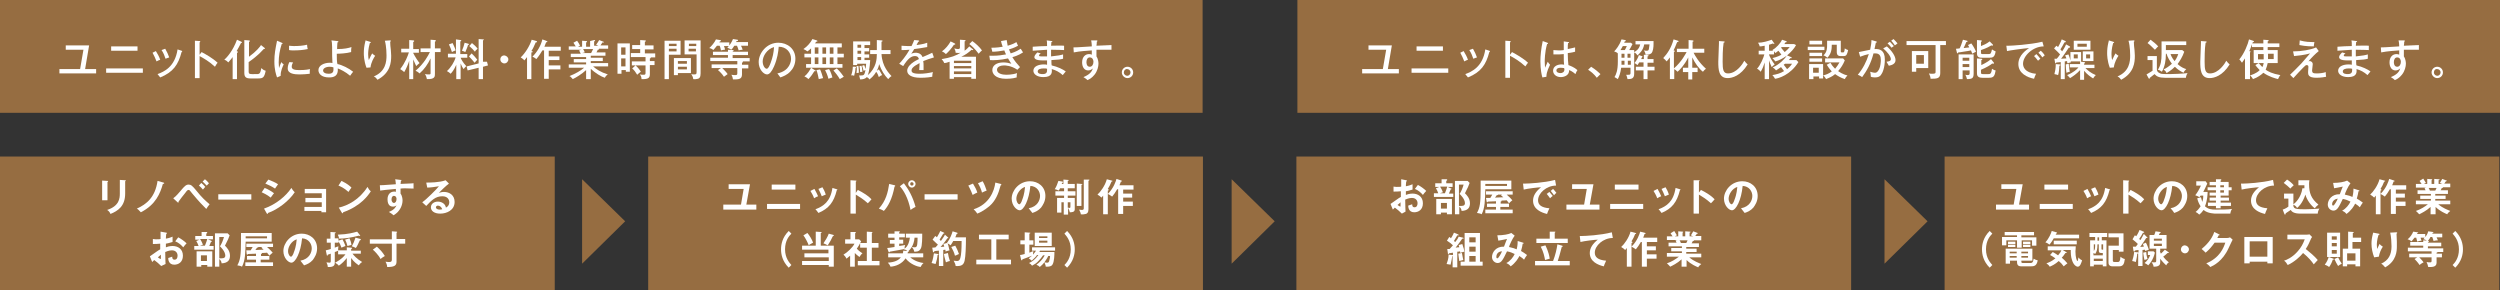 <?xml version="1.0" encoding="utf-8"?>
<!-- Generator: Adobe Illustrator 26.5.2, SVG Export Plug-In . SVG Version: 6.00 Build 0)  -->
<svg version="1.1" id="レイヤー_1" xmlns="http://www.w3.org/2000/svg" xmlns:xlink="http://www.w3.org/1999/xlink" x="0px"
	 y="0px" viewBox="0 0 749 87" style="enable-background:new 0 0 749 87;" xml:space="preserve">
<rect x="0" y="0" width="749" height="87" fill="#333333" stroke="none"/>
<style type="text/css">
	.st0{fill:#966D41;}
	.st1{fill:#FFFFFF;}
</style>
<rect x="194.2" y="46.9" class="st0" width="166.2" height="40.1"/>
<rect y="46.9" class="st0" width="166.2" height="40.1"/>
<rect x="388.4" y="46.9" class="st0" width="166.2" height="40.1"/>
<rect x="582.6" y="46.9" class="st0" width="166.2" height="40.1"/>
<g>
	<g>
		<path class="st1" d="M32.2,54.2c0.1,0,0.2,0,0.2,0.1c0,0.1-0.1,0.2-0.2,0.2v5.5h-1.6v-5.9L32.2,54.2z M37.5,54
			c0.2,0,0.2,0,0.2,0.1c0,0.1-0.1,0.2-0.2,0.2V58c0,3.8-2.2,5.2-4.4,6.1c-0.2-0.5-0.5-0.9-1-1.2c3.7-1.2,3.8-3.6,3.8-4.9v-4.1
			L37.5,54z"/>
		<path class="st1" d="M49,54.7c0.1,0,0.2,0.1,0.2,0.2c0,0.1-0.1,0.2-0.4,0.2c-0.8,2.8-2.1,6.2-6.6,8.5c-0.7-0.8-1-1-1.2-1.1
			c2.9-1.3,5.5-3.4,6.2-8.3L49,54.7z"/>
		<path class="st1" d="M51.9,59.4c0.9-0.6,1.8-1.8,2.1-2.1c1.3-1.6,1.8-2,2.5-2s1.1,0.3,2.4,1.9c1.5,1.9,2.6,2.9,3.9,4
			c-0.3,0.3-0.8,1.1-1,1.4c-1-1-2.1-2.1-4.1-4.5c-0.9-1.1-0.9-1.2-1.2-1.2c-0.3,0-0.5,0.2-1,0.9c-0.5,0.6-1.6,2-2,2.6
			c0,0.1,0,0.3-0.1,0.3c-0.1,0-0.1,0-0.2-0.1L51.9,59.4z M60.3,54.8c0.5,0.4,0.8,0.7,1.2,1.2c-0.1,0.1-0.5,0.5-0.7,0.8
			c-0.6-0.7-0.8-0.9-1.2-1.2L60.3,54.8z M61.4,53.7c0.4,0.3,0.9,0.8,1.2,1.2c-0.3,0.3-0.6,0.7-0.7,0.7c-0.4-0.4-0.8-0.9-1.2-1.2
			L61.4,53.7z"/>
		<path class="st1" d="M75.3,58.2v1.6h-9.9v-1.6H75.3z"/>
		<path class="st1" d="M79.3,56.3c0.9,0.3,2.3,1.2,2.8,1.6c-0.4,0.4-0.8,1.1-1,1.3c-1.1-0.9-2.3-1.4-2.7-1.6L79.3,56.3z M79.1,62.5
			c3.7-1.3,6.6-3.8,8.2-6.2c0.1,0.2,0.4,0.7,1,1.3c-1.7,2.6-5.1,5.2-8,6.2c0,0.1-0.1,0.3-0.2,0.3c-0.1,0-0.1-0.1-0.2-0.2L79.1,62.5z
			 M80.4,53.8c1.2,0.5,2,0.8,2.9,1.4c-0.2,0.3-0.7,1-0.9,1.3c-0.9-0.6-1.9-1.1-2.9-1.5L80.4,53.8z"/>
		<path class="st1" d="M91.2,63.3V62h5.2v-1.4h-4.9v-1.3h4.9v-1.4h-5.1v-1.3h6.4v7h-1.4v-0.4H91.2z"/>
		<path class="st1" d="M102.3,54.2c1.7,0.8,2.5,1.5,3,2c-0.2,0.3-0.4,0.5-0.9,1.3c-1.3-1.2-2.5-1.7-3-1.9L102.3,54.2z M101.5,62.2
			c2.7-0.6,6.2-2.4,8.6-6.2c0.4,0.7,0.5,0.9,1,1.3c-0.7,1.1-2.9,4.4-8.3,6.3c0,0.1,0,0.3-0.2,0.3c-0.1,0-0.1-0.1-0.2-0.2L101.5,62.2
			z"/>
		<path class="st1" d="M120,53.9c0.2,0,0.3,0,0.3,0.1c0,0.1-0.1,0.1-0.2,0.2c0,0.2,0,0.4-0.1,0.9c3.3-0.1,3.7-0.2,3.9-0.2
			c0,0.2,0,0.2,0,0.6c0,0.3,0,0.7,0,1c-2.2-0.1-3.3-0.1-3.9,0c0,0.2,0,0.9,0,1.5c0.6,0.8,0.6,1.9,0.6,2.1c0,1.2-0.6,3.2-2.7,4.4
			c-0.3-0.3-0.7-0.6-1.4-1c1.8-0.7,2.1-1.6,2.3-2c-0.3,0.3-0.7,0.4-1.1,0.4c-1.4,0-1.6-1.4-1.6-2.2c0-1.4,0.8-2.3,2-2.3
			c0.2,0,0.4,0,0.5,0.1c0-0.5,0-0.6,0-0.9c-2.6,0.2-3.9,0.4-4.7,0.5l-0.1-1.6c0.4,0,0.8,0,4.8-0.3c-0.1-0.9-0.1-1.2-0.2-1.5
			L120,53.9z M117.3,59.7c0,0.9,0.5,1.1,0.7,1.1c0.5,0,0.8-0.5,0.8-1.2c0-0.2-0.1-0.9-0.7-0.9C117.7,58.6,117.3,59,117.3,59.7z"/>
		<path class="st1" d="M134.5,55c-0.7,0.5-2.6,2.3-3,2.8c0.3-0.1,0.8-0.3,1.5-0.3c1.7,0,3.2,1,3.2,3c0,2.5-2.4,3.5-4.3,3.5
			c-1.8,0-2.8-0.8-2.8-1.9c0-1,0.9-1.7,2.1-1.7c0.9,0,2.2,0.5,2.4,1.8c1-0.5,1-1.4,1-1.6c0-0.7-0.4-1.8-2.1-1.8
			c-2,0-3.2,1.2-4.8,2.9l-1.2-1.1c1.2-0.8,4.3-3.9,5-4.8c-1,0.2-2.7,0.4-3.5,0.4l-0.3-1.5c0.9,0,4,0,5.8-0.7L134.5,55z M131.2,61.6
			c-0.4,0-0.6,0.3-0.6,0.5c0,0.5,0.6,0.7,1.2,0.7c0.3,0,0.5-0.1,0.7-0.1C132.3,62.1,131.8,61.6,131.2,61.6z"/>
		<path class="st1" d="M49.8,69.7c0.1,0,0.2,0,0.2,0.2c0,0.1-0.1,0.1-0.2,0.2c-0.1,0.8-0.1,1.1-0.1,1.4c1.1-0.2,1.5-0.4,2-0.6
			c0,1.1,0,1.2,0,1.6c-1,0.3-1.8,0.5-2,0.5c0,0.2,0,1,0,1.1c1-0.4,1.8-0.4,2-0.4c1.6,0,3.1,0.9,3.1,2.9c0,2-1.4,2.7-2.6,2.7
			c-1.7,0-1.8-1.6-1.8-2c0.2-0.1,1-0.3,1.2-0.4c0,0.3,0,0.9,0.7,0.9c0.6,0,0.9-0.5,0.9-1.2c0-0.9-0.6-1.6-1.7-1.6
			c-0.9,0-1.7,0.4-2,0.5c0,2.4,0.1,2.6,0.1,3.6l-1.3,0.6c-0.7-0.7-1.3-1.2-2.1-1.8c-0.2,0.2-0.4,0.4-0.6,0.6l-0.7-1.7
			c0.5-0.3,2.6-1.9,3.1-2.1c0-0.6,0-1.1,0-1.7c-0.7,0.1-1.6,0.1-2.2,0.1l0-1.5c0.2,0,0.4,0.1,0.9,0.1c0.5,0,1.2,0,1.4-0.1
			c0-0.5,0-1.6,0-2.2L49.8,69.7z M47.3,77.1c0.1,0.1,0.7,0.5,0.8,0.5c0.1,0,0.1-0.1,0.1-0.3v-1C47.9,76.6,47.6,76.8,47.3,77.1z
			 M53.4,71.1c0.8,0.4,1.9,1.2,2.5,1.8c-0.5,0.5-0.6,0.7-1,1.2c-0.6-0.7-1.4-1.4-2.4-1.8L53.4,71.1z"/>
		<path class="st1" d="M63.8,70.6v1.1h-1.5l1.1,0.5c0.1,0,0.1,0.1,0.1,0.1c0,0.1-0.2,0.1-0.3,0.2c-0.2,0.5-0.4,1-0.5,1.2H64v1.1
			h-5.8v-1.1h1.3c-0.2-0.6-0.4-1-0.7-1.5l1-0.4h-1.3v-1.1h1.9v-1.2l1.5,0c0.1,0,0.2,0.1,0.2,0.2c0,0.1-0.1,0.2-0.3,0.3v0.7H63.8z
			 M63.5,79.9h-1.4v-0.5h-1.8v0.5h-1.4v-4.6h4.7V79.9z M60,71.7c0.4,0.6,0.5,0.9,0.8,1.6l-0.9,0.3h1.5c0.4-0.9,0.6-1.7,0.7-2H60z
			 M60.2,76.5v1.7h1.8v-1.7H60.2z M68.8,70.5c-0.3,0.9-0.5,1.3-1.4,3.1c0.5,0.5,1.5,1.5,1.5,3c0,1.2-0.5,2.2-2.5,2.3
			c-0.1-0.7-0.3-0.9-0.7-1.3v2.3h-1.3v-10h3.8L68.8,70.5z M65.7,71.1v6.3c0.3,0,0.5,0,0.7,0c0.9,0,1.1-0.4,1.1-0.8
			c0-1.3-1.4-2.6-1.6-2.8c0.5-0.7,1-2,1.2-2.8H65.7z"/>
		<path class="st1" d="M81.4,69.8v2.6h-7.8c-0.1,3.3-0.1,5.6-1.1,7.5c-0.3-0.2-0.7-0.3-1.4-0.4c0.9-1.6,1.1-3.1,1.1-7.2v-2.5H81.4z
			 M78.1,76.7h2.6v1.1h-2.6v0.8h3.7v1.1h-8.3v-1.1h3.2v-0.8H74v-1.1h2.7v-0.7c-0.4,0-2,0.1-2.4,0.1c-0.1,0.1-0.1,0.2-0.2,0.2
			c-0.1,0-0.2-0.1-0.2-0.2L73.8,75c0.1,0,1.1,0,1.3,0c0.3-0.5,0.5-0.8,0.6-1h-1.9v-1h8v1h-1.8c0.9,0.8,1.2,1.1,1.7,1.7
			c-0.3,0.2-0.8,0.7-1,0.9c-0.1-0.2-0.5-0.6-0.7-0.9c-0.2,0-0.7,0.1-1.6,0.1c0,0,0.1,0.1,0.1,0.1c0,0.1-0.1,0.1-0.3,0.2V76.7z
			 M73.6,70.8v0.6H80v-0.6H73.6z M78.6,74h-1.2c0,0.1-0.1,0.2-0.4,0.2c-0.1,0.2-0.4,0.6-0.5,0.7c0.7,0,1.7-0.1,2.5-0.1
			c-0.2-0.2-0.3-0.2-0.7-0.6L78.6,74z"/>
		<path class="st1" d="M90,78.1c2.7-0.5,3.4-2.5,3.4-3.7c0-1.3-0.9-2.9-2.9-3c-0.4,4.3-2,7.3-3.2,7.3c-0.9,0-2.4-1.4-2.4-3.5
			c0-2.4,2.2-5.2,5.5-5.2c2.4,0,4.6,1.6,4.6,4.4c0,1.7-0.8,2.8-1.3,3.5c-0.8,0.9-1.7,1.3-2.6,1.6C90.6,78.9,90.4,78.6,90,78.1z
			 M86.3,75.2c0,1,0.5,1.7,0.9,1.7c0.3,0,0.7-0.8,0.8-1.2c0.8-2,0.8-3.4,0.9-4C87.3,72.2,86.3,74,86.3,75.2z"/>
		<path class="st1" d="M101.4,71.4v0.7l1.2-0.4c0.3,0.5,0.7,1.4,0.9,2c-0.7,0.3-0.8,0.3-1.2,0.5c-0.3-0.8-0.5-1.3-0.9-1.9v0.4h-1.1
			v1.5c0.5-0.2,0.7-0.3,1.1-0.4c-0.1,0.5-0.1,0.9-0.1,1.3c-0.4,0.2-0.9,0.4-1,0.4v3.1c0,0.6,0,1.5-2.1,1.4c0-0.5-0.2-1-0.4-1.4
			c0.2,0,0.6,0.1,0.9,0.1c0.4,0,0.4-0.2,0.4-0.7v-2c-0.5,0.2-0.6,0.2-0.9,0.3c0,0.1,0,0.3-0.2,0.3c0,0-0.1,0-0.1-0.2l-0.3-1.4
			c0.5-0.1,1.2-0.3,1.5-0.4v-1.9h-1.2v-1.2H99v-2l1.4,0.1c0.1,0,0.2,0,0.2,0.1c0,0.1-0.1,0.2-0.3,0.2v1.5H101.4z M103.9,77.3
			c-0.6,0.8-1.6,1.8-2.4,2.3c-0.3-0.4-0.4-0.4-1.1-0.9c0.5-0.3,2-1,3.1-2.5h-2.2v-1.2h2.6v-0.9l1.3,0.1c0.1,0,0.3,0,0.3,0.2
			c0,0.1-0.1,0.1-0.3,0.2v0.5h2.9V76h-2.5c0.4,0.5,1.2,1.5,2.9,2.5c-0.5,0.3-0.9,0.8-1,1c-0.4-0.3-1.4-0.9-2.3-2.2v2.6h-1.3V77.3z
			 M107.8,70.4c0.1,0.1,0.1,0.1,0.1,0.2s0,0.1-0.1,0.1c-0.1,0-0.2-0.1-0.3-0.1c-2.3,0.6-4.3,0.9-5.9,0.9c-0.1-0.6-0.3-0.9-0.4-1.2
			c3.1-0.1,4.7-0.6,5.8-0.9L107.8,70.4z M104.7,71.4c0.3,0.6,0.5,1.2,0.6,2c-0.4,0.1-0.6,0.1-1.2,0.3c-0.2-0.8-0.4-1.3-0.7-1.9
			L104.7,71.4z M108,71.6c0.1,0,0.1,0.1,0.1,0.2c0,0.1-0.1,0.2-0.3,0.2c-0.3,0.7-0.9,2-1.2,2.3c-0.5-0.3-0.6-0.3-1.2-0.5
			c0.4-0.7,0.8-1.6,1.1-2.6L108,71.6z"/>
		<path class="st1" d="M117.4,69.3l1.4,0.1c0.1,0,0.2,0.1,0.2,0.1c0,0.1-0.1,0.2-0.2,0.2v1.9h2.6V73h-2.6v5.4c0,1.2-0.7,1.6-2.8,1.6
			c0-0.7-0.4-1.4-0.5-1.6c0.5,0.1,1,0.1,1.1,0.1c0.5,0,0.8-0.1,0.8-0.7V73h-6.6v-1.3h6.6V69.3z M112.9,73.9c0.7,0.6,1.7,1.6,2.4,2.8
			c-0.4,0.2-1.1,0.7-1.3,0.9c-0.5-1.1-1.9-2.5-2.3-2.8L112.9,73.9z"/>
	</g>
</g>
<g>
	<g>
		<path class="st1" d="M226.6,61.3v1.5h-9.9v-1.5h5.3l0.8-4.7h-4.5v-1.4h6.4l-1.1,6.1H226.6z"/>
		<path class="st1" d="M239.7,61.1v1.5h-9.9v-1.5H239.7z M238.3,55.3v1.5h-7.1v-1.5H238.3z"/>
		<path class="st1" d="M244,56.6c0.4,0.7,0.8,1.5,1.1,2.2c-0.3,0.1-0.8,0.3-1.2,0.6c-0.3-0.9-0.7-1.5-1.1-2.2L244,56.6z M250.7,56.7
			c0.1,0,0.2,0.1,0.2,0.1c0,0.1-0.1,0.1-0.2,0.2c-0.9,3.6-2.4,5.5-5.5,6.8c-0.4-0.6-0.7-0.9-0.9-1.1c2.4-0.9,4.5-2.3,5.1-6.4
			L250.7,56.7z M246.4,56.1c0.3,0.5,0.7,1.2,1,2.2c-0.2,0.1-0.8,0.3-1.2,0.5c-0.3-0.7-0.6-1.5-1-2.2L246.4,56.1z"/>
		<path class="st1" d="M257,56.9c1.6,0.8,3.2,1.8,4.1,2.8c-0.4,0.5-0.6,0.7-1.1,1.2c-1.4-1.3-2.8-2.1-3.6-2.6V64h-1.6V54l1.6,0.1
			c0.1,0,0.2,0,0.2,0.1c0,0.1-0.1,0.2-0.2,0.2v3.4L257,56.9z"/>
		<path class="st1" d="M268,55.5c0.2,0,0.2,0.1,0.2,0.2c0,0.1,0,0.1-0.2,0.2c-0.7,3.7-1.9,5.9-3.2,7.3c-0.4-0.3-1.2-0.6-1.5-0.7
			c2.1-2.3,2.7-4.8,3.1-7.4L268,55.5z M270.8,54.9c1.4,1.8,2.7,4.1,3.5,7.1c-0.5,0.2-1.4,0.8-1.5,0.9c-0.7-3.6-2.1-5.9-3.2-7.1
			L270.8,54.9z M274.3,55.1c0,0.6-0.5,1.1-1.1,1.1c-0.6,0-1.1-0.5-1.1-1.1c0-0.6,0.5-1.1,1.1-1.1C273.8,54,274.3,54.5,274.3,55.1z
			 M272.7,55.1c0,0.3,0.2,0.5,0.5,0.5c0.3,0,0.5-0.2,0.5-0.5c0-0.3-0.2-0.5-0.5-0.5C272.9,54.5,272.7,54.8,272.7,55.1z"/>
		<path class="st1" d="M286.9,58.2v1.6h-9.9v-1.6H286.9z"/>
		<path class="st1" d="M291.5,55c0.5,0.8,1.1,1.9,1.3,2.7c-0.3,0.1-0.9,0.4-1.4,0.7c-0.6-1.6-1.1-2.4-1.3-2.8L291.5,55z M299.8,55.1
			c0.1,0,0.2,0.1,0.2,0.2c0,0.2-0.1,0.2-0.2,0.2c-0.7,2.7-1.6,4.7-3.3,6.2c-0.4,0.3-1.7,1.5-3.7,2.3c-0.3-0.5-0.6-0.8-1.1-1.3
			c4.7-1.5,6.2-5.5,6.5-8L299.8,55.1z M294.4,54.3c0.5,0.8,0.9,1.9,1.2,2.8c-0.6,0.2-0.7,0.3-1.4,0.6c-0.2-0.9-0.7-2-1.2-2.8
			L294.4,54.3z"/>
		<path class="st1" d="M308.2,62.4c2.7-0.5,3.4-2.5,3.4-3.7c0-1.3-0.9-2.9-2.9-3c-0.4,4.3-2,7.3-3.2,7.3c-0.9,0-2.4-1.4-2.4-3.5
			c0-2.4,2.2-5.2,5.5-5.2c2.4,0,4.6,1.6,4.6,4.4c0,1.7-0.8,2.8-1.3,3.5c-0.8,0.9-1.7,1.3-2.6,1.6C308.8,63.2,308.6,62.9,308.2,62.4z
			 M304.5,59.5c0,1,0.5,1.7,0.9,1.7c0.3,0,0.7-0.8,0.8-1.2c0.8-2,0.8-3.4,0.9-4C305.5,56.5,304.5,58.3,304.5,59.5z"/>
		<path class="st1" d="M318.6,55.1v-1.3l1.3,0.1c0.2,0,0.3,0,0.3,0.1c0,0.1,0,0.1-0.3,0.2v0.9h2.1v1.3h-2.1v0.9h2.3v1.3h-2.3v0.7
			h2.1v3.4c0,0.9-0.9,0.9-1.5,0.9c-0.1-0.6-0.4-1.1-0.5-1.3v2h-1.3v-3.7h-0.7v3.1h-1.3v-4.4h2.1v-0.7h-2.6v-1.3h2.6v-0.9h-1.2
			c-0.2,0.5-0.3,0.5-0.4,0.7c-0.4-0.2-0.9-0.4-1.2-0.4c0.4-0.6,0.9-1.8,1.1-2.5l1.2,0.2c0.1,0,0.2,0.1,0.2,0.2
			c0,0.1-0.1,0.1-0.3,0.2c-0.1,0.2-0.1,0.3-0.1,0.3H318.6z M319.9,62.2c0.2,0,0.4,0.1,0.5,0.1c0.3,0,0.3-0.2,0.3-0.4v-1.3h-0.8V62.2
			z M324,55.1c0.2,0,0.3,0.1,0.3,0.1c0,0.1,0,0.1-0.1,0.1c-0.1,0-0.1,0.1-0.2,0.1v6.3h-1.4V55L324,55.1z M326.1,53.8
			c0.1,0,0.3,0,0.3,0.1c0,0.1,0,0.1-0.3,0.3v8.5c0,1-0.4,1.3-0.8,1.4c-0.3,0.1-1.1,0.2-1.5,0.1c0-0.3-0.1-0.6-0.5-1.4
			c0.1,0,0.8,0.1,0.8,0.1c0.4,0,0.6-0.1,0.6-0.5v-8.6L326.1,53.8z"/>
		<path class="st1" d="M332,56.7c0.1,0,0.2,0.1,0.2,0.2c0,0.1-0.2,0.2-0.3,0.2v7.1h-1.4v-5.6c-0.3,0.4-0.4,0.5-0.5,0.6
			c-0.3-0.3-0.8-0.7-1.2-0.9c0.9-0.8,2.3-2.7,2.8-4.6l1.5,0.4c0.1,0,0.2,0.1,0.2,0.1c0,0.2-0.2,0.2-0.3,0.2c-0.4,1-0.6,1.4-1.1,2.2
			L332,56.7z M336,54.1c0.1,0,0.1,0.1,0.1,0.2c0,0.1-0.1,0.1-0.3,0.1c-0.1,0.3-0.1,0.4-0.4,1.1h4.2v1.3h-3.1V58h2.7v1.2h-2.7v1.2
			h2.9v1.3h-2.9v2.4H335v-7.4h-0.3c-0.6,1-0.9,1.5-1.5,2.2c-0.4-0.3-0.9-0.6-1.3-0.8c1.8-1.8,2.4-3.8,2.6-4.5L336,54.1z"/>
		<path class="st1" d="M237.1,70c-0.6,0.6-1.9,2-1.9,4.7s1.4,4.1,1.9,4.7l-0.8,0.8c-1.9-1.9-2.3-4-2.3-5.5s0.4-3.6,2.3-5.5L237.1,70
			z"/>
		<path class="st1" d="M249.8,73.6v6.3h-1.5v-0.5h-8v-1.2h8v-1.1H241v-1.2h7.2v-1.1h-7.9v-1.2h4.1v-4.2l1.5,0.1
			c0.2,0,0.3,0.1,0.3,0.1c0,0.1-0.1,0.2-0.3,0.2v3.8H249.8z M241.9,69.8c0.6,0.7,1.4,2,1.7,2.9c-0.1,0.1-0.8,0.4-0.9,0.5
			c-0.2,0.1-0.3,0.2-0.4,0.3c-0.3-0.8-1-2.2-1.6-3L241.9,69.8z M249.7,70.4c0.1,0,0.1,0.1,0.1,0.2c0,0,0,0.1-0.1,0.1
			c0,0-0.1,0-0.2,0.1c-0.4,0.9-0.9,1.8-1.5,2.7c-0.4-0.2-1-0.5-1.3-0.6c0.5-0.7,1.3-2,1.6-2.9L249.7,70.4z"/>
		<path class="st1" d="M256.1,79.9h-1.4v-3.3c-0.5,0.4-0.8,0.7-1.1,0.9c-0.3-0.7-0.7-1-0.9-1.2c1.2-0.7,2.8-2.2,3.3-3.3h-2.8v-1.3
			h1.6v-2.2l1.4,0c0.2,0,0.2,0.1,0.2,0.2c0,0.1-0.1,0.1-0.2,0.2v1.8h1.2l0.6,0.6c-0.7,1.3-0.8,1.5-1.3,2.2c0.6,0.7,1.4,1.2,1.7,1.4
			c-0.3,0.2-0.7,0.7-0.9,1.1c-0.7-0.5-1-0.8-1.4-1.2V79.9z M257.7,74.2v-1.4h2v-3.4l1.5,0.1c0.1,0,0.2,0,0.2,0.1
			c0,0.1-0.1,0.1-0.2,0.2v3h2v1.4h-2v4h2.3v1.3H257v-1.3h2.7v-4H257.7z"/>
		<path class="st1" d="M276.6,75.9v1.2h-3.9c1.4,1.2,3.1,1.6,4,1.7c-0.4,0.3-0.7,0.8-0.9,1.2c-0.9-0.1-3.1-0.8-4.5-2.6
			c-1,1.6-2.9,2.4-4.5,2.5c-0.2-0.5-0.4-0.8-0.8-1.2c1.1-0.1,2.9-0.3,3.9-1.6h-3.8v-1.2h4.4c0.1-0.3,0.1-0.6,0.1-0.8l1.2,0.1
			c-0.3-0.3-0.5-0.4-1-0.5c0.1-0.1,0.2-0.1,0.2-0.1c-0.8,0.2-2.9,0.5-4.4,0.8c0,0.1-0.1,0.2-0.2,0.2c-0.1,0-0.1,0-0.2-0.2l-0.4-1.1
			c0.5,0,0.8-0.1,2.2-0.3V73h-1.4v-1.1h1.4v-0.7h-1.9V70h1.9v-0.7l1.4,0c0.1,0,0.2,0,0.2,0.1c0,0.1-0.1,0.1-0.2,0.2V70h1.7v1.1h-1.7
			v0.7h1.2V73h-1.2v0.7c1.1-0.2,1.4-0.2,1.8-0.3c-0.2,0.5-0.2,0.9-0.2,1.1c1.2-0.8,1.5-2.5,1.6-3.3h-1.2v-1.2h4.9c0,1,0,3.7-0.4,4.4
			c-0.5,1.1-1.5,1-2,1c-0.1-0.6-0.3-0.9-0.7-1.4c0.2,0,0.5,0.1,0.8,0.1c0.6,0,0.7-0.3,0.8-0.9c0.1-0.5,0.1-1.5,0.1-2h-0.9
			c-0.2,2.5-1.4,3.6-1.8,4c0,0,0.1,0.1,0.1,0.1c0,0.1-0.1,0.1-0.3,0.2c0,0.2-0.1,0.3-0.1,0.4H276.6z"/>
		<path class="st1" d="M281,76.1c0.1,0,0.2,0.1,0.2,0.1c0,0.1-0.1,0.2-0.3,0.2c-0.1,1-0.3,1.8-0.6,2.7c-0.4-0.1-0.8-0.2-1.2-0.3
			c0.4-0.9,0.6-2.3,0.7-2.9L281,76.1z M284,71.1c0.1,0,0.1,0.1,0.1,0.2c0,0.1-0.2,0.1-0.3,0.1c-0.1,0.2-0.6,0.9-0.7,1
			c-0.2,0.3-0.6,0.8-1.3,1.6c0.2,0,0.9-0.1,1.1-0.1c-0.1-0.5-0.2-0.7-0.3-0.8l1.1-0.3c1.1-1.5,1.5-2.8,1.7-3.5l1.3,0.4
			c0.1,0,0.2,0.1,0.2,0.2c0,0.1-0.2,0.2-0.3,0.2c-0.2,0.6-0.3,0.8-0.4,1h3.2c0,2.8-0.1,5.7-0.4,7c-0.3,1.3-1,1.7-2.7,1.6
			c0-0.3-0.1-0.7-0.6-1.6c0.2,0,0.6,0.1,1,0.1c0.7,0,1-0.4,1.2-1.8c0.2-1.4,0.2-3.5,0.2-4.2h-2.5c-0.3,0.6-0.5,0.8-0.8,1.3
			c-0.2-0.2-0.6-0.4-0.9-0.6c0.3,0.7,0.4,1.6,0.6,2.1c-0.7,0.2-0.9,0.2-1.2,0.4c0-0.2,0-0.3-0.1-0.6l-0.6,0.1v4.8h-1.3v-4.6
			c-0.2,0-1.2,0.1-1.4,0.2c0,0.1-0.1,0.3-0.2,0.3c-0.1,0-0.2-0.1-0.2-0.2l-0.2-1.2c0.4,0,0.6,0,1-0.1c0.3-0.3,0.5-0.6,0.7-0.8
			c-0.4-0.4-0.6-0.5-1.6-1.5l0.8-1.1c0.3,0.2,0.4,0.3,0.5,0.4c0.7-1.2,0.9-1.6,1-1.9l1.1,0.5c0.1,0,0.1,0.1,0.1,0.2
			c0,0.1-0.1,0.1-0.3,0.1c-0.4,0.7-0.9,1.5-1.1,1.8c0.1,0.1,0.1,0.1,0.4,0.4c0.8-1.2,1-1.4,1.2-1.9L284,71.1z M284,75.8
			c0.1,0.8,0.3,1.5,0.6,2.4c-0.2,0-0.8,0.2-1.2,0.4c-0.1-0.5-0.5-1.6-0.6-2.5L284,75.8z M286.2,73.6c0.5,0.9,0.8,1.6,1.1,2.5
			c-0.9,0.4-1,0.5-1.2,0.5c-0.2-0.9-0.7-1.9-1.1-2.6L286.2,73.6z"/>
		<path class="st1" d="M298.4,77.8h4.5v1.4h-10.4v-1.4h4.5v-6.1h-3.7v-1.4h8.9v1.4h-3.7V77.8z"/>
		<path class="st1" d="M310.6,76.6c-0.2,0.2-0.8,0.9-1.5,1.5c-0.4-0.4-0.6-0.5-0.9-0.7c0.5-0.4,0.8-0.6,1-0.8
			c-1.4,0.6-2.7,1-2.9,1.1c0,0.1,0,0.3-0.2,0.3c-0.1,0-0.1-0.1-0.2-0.3l-0.3-1.3c0.4,0,0.5-0.1,1.4-0.3v-2.9h-1.3V72h1.3v-2.4
			l1.4,0.1c0.1,0,0.3,0,0.3,0.1c0,0.1-0.1,0.1-0.3,0.2v2h1.2v1.3h-1.2v2.4c0.6-0.2,0.7-0.3,1.2-0.5c-0.1,0.4-0.1,1-0.1,1.1
			c0.3-0.3,0.5-0.7,0.9-1.2h-1.2v-1h6.9v1h-4.5c-0.1,0.1-0.1,0.2-0.2,0.4h4.5c0,0.7,0,2.9-0.6,3.8c-0.3,0.5-1,0.6-1.6,0.6
			c-0.1,0-0.3,0-0.4,0c0-0.4-0.2-0.8-0.4-1.3c-0.4,0.5-0.8,0.9-1.4,1.4c-0.2-0.3-0.4-0.4-1-0.7c0.9-0.6,1.9-1.6,2.5-2.8h-0.5
			c-0.4,0.6-0.9,1.2-1.3,1.6c-0.7,0.8-1.1,1-2,1.5c-0.3-0.4-0.4-0.5-0.9-0.8c0.9-0.4,1.9-1.1,2.8-2.4H310.6z M315.1,73.7H310v-4h5.1
			V73.7z M313.8,71.3v-0.5h-2.5v0.5H313.8z M311.3,72.1v0.6h2.5v-0.6H311.3z M314.1,76.6c-0.1,0.3-0.5,1-1.2,2
			c0.1,0,0.5,0.1,0.8,0.1c0.3,0,0.5-0.1,0.6-0.4c0-0.2,0.3-0.9,0.3-1.6H314.1z"/>
		<path class="st1" d="M318.9,79.4c0.6-0.6,1.9-2,1.9-4.7s-1.4-4.1-1.9-4.7l0.8-0.8c1.9,1.9,2.3,4,2.3,5.5s-0.4,3.6-2.3,5.5
			L318.9,79.4z"/>
	</g>
</g>
<g>
	<g>
		<path class="st1" d="M421.3,54c0.1,0,0.2,0,0.2,0.2c0,0.1-0.1,0.1-0.2,0.2c-0.1,0.8-0.1,1.1-0.1,1.4c1.1-0.2,1.5-0.4,2-0.6
			c0,1.1,0,1.2,0,1.6c-1,0.3-1.8,0.5-2,0.5c0,0.2,0,1,0,1.1c1-0.4,1.8-0.4,2-0.4c1.6,0,3.1,0.9,3.1,2.9c0,2-1.4,2.7-2.6,2.7
			c-1.7,0-1.8-1.6-1.8-2c0.2-0.1,1-0.3,1.2-0.4c0,0.3,0,0.9,0.7,0.9c0.6,0,0.9-0.5,0.9-1.2c0-0.9-0.6-1.6-1.7-1.6
			c-0.9,0-1.7,0.4-2,0.5c0,2.4,0.1,2.6,0.1,3.6L420,64c-0.7-0.7-1.3-1.2-2.1-1.8c-0.2,0.2-0.4,0.4-0.6,0.6l-0.7-1.7
			c0.5-0.3,2.6-1.9,3.1-2.1c0-0.6,0-1.1,0-1.7c-0.7,0.1-1.6,0.1-2.2,0.1l0-1.5c0.2,0,0.4,0.1,0.9,0.1c0.5,0,1.2,0,1.4-0.1
			c0-0.5,0-1.6,0-2.2L421.3,54z M418.7,61.4c0.1,0.1,0.7,0.5,0.8,0.5c0.1,0,0.1-0.1,0.1-0.3v-1C419.3,60.9,419.1,61.1,418.7,61.4z
			 M424.8,55.4c0.8,0.4,1.9,1.2,2.5,1.8c-0.5,0.5-0.6,0.7-1,1.2c-0.6-0.7-1.4-1.4-2.4-1.8L424.8,55.4z"/>
		<path class="st1" d="M435.2,54.9V56h-1.5l1.1,0.5c0.1,0,0.1,0.1,0.1,0.1c0,0.1-0.2,0.1-0.3,0.2c-0.2,0.5-0.4,1-0.5,1.2h1.3V59
			h-5.8v-1.1h1.3c-0.2-0.6-0.4-1-0.7-1.5l1-0.4H430v-1.1h1.9v-1.2l1.5,0c0.1,0,0.2,0.1,0.2,0.2c0,0.1-0.1,0.2-0.3,0.3v0.7H435.2z
			 M434.9,64.2h-1.4v-0.5h-1.8v0.5h-1.4v-4.6h4.7V64.2z M431.5,56c0.4,0.6,0.5,0.9,0.8,1.6l-0.9,0.3h1.5c0.4-0.9,0.6-1.7,0.7-2
			H431.5z M431.7,60.8v1.7h1.8v-1.7H431.7z M440.3,54.8c-0.3,0.9-0.5,1.3-1.4,3.1c0.5,0.5,1.5,1.5,1.5,3c0,1.2-0.5,2.2-2.5,2.3
			c-0.1-0.7-0.3-0.9-0.7-1.3v2.3h-1.3v-10h3.8L440.3,54.8z M437.1,55.4v6.3c0.3,0,0.5,0,0.7,0c0.9,0,1.1-0.4,1.1-0.8
			c0-1.3-1.4-2.6-1.6-2.8c0.5-0.7,1-2,1.2-2.8H437.1z"/>
		<path class="st1" d="M452.8,54.1v2.6H445c-0.1,3.3-0.1,5.6-1.1,7.5c-0.3-0.2-0.7-0.3-1.4-0.4c0.9-1.6,1.1-3.1,1.1-7.2v-2.5H452.8z
			 M449.5,61h2.6V62h-2.6v0.8h3.7v1.1H445v-1.1h3.2V62h-2.7V61h2.7v-0.7c-0.4,0-2,0.1-2.4,0.1c-0.1,0.1-0.1,0.2-0.2,0.2
			c-0.1,0-0.2-0.1-0.2-0.2l-0.2-1.1c0.1,0,1.1,0,1.3,0c0.3-0.5,0.5-0.8,0.6-1h-1.9v-1h8v1h-1.8c0.9,0.8,1.2,1.1,1.7,1.7
			c-0.3,0.2-0.8,0.7-1,0.9c-0.1-0.2-0.5-0.6-0.7-0.9c-0.2,0-0.7,0.1-1.6,0.1c0,0,0.1,0.1,0.1,0.1c0,0.1-0.1,0.1-0.3,0.2V61z
			 M445,55.1v0.6h6.5v-0.6H445z M450,58.3h-1.2c0,0.1-0.1,0.2-0.4,0.2c-0.1,0.2-0.4,0.6-0.5,0.7c0.7,0,1.7-0.1,2.5-0.1
			c-0.2-0.2-0.3-0.2-0.7-0.6L450,58.3z"/>
		<path class="st1" d="M466.2,55.6c-2.9,0-5.4,2.3-5.4,4.4c0,1.3,0.9,2.2,3.4,2.4c-0.4,0.8-0.6,1.4-0.7,1.7c-1.7-0.4-4.2-1.4-4.2-4
			c0-1.5,0.9-2.8,2.4-4c-0.7,0-4.1,0.4-5.2,0.7l-0.2-1.8c0.2,0,0.4,0,0.7,0c0.8,0,5.5-0.2,8.9-1.1L466.2,55.6z M464.2,57.5
			c0.2,0.2,0.7,0.8,1,1.2c-0.3,0.2-0.7,0.6-0.8,0.7c-0.4-0.6-0.6-0.8-1-1.3L464.2,57.5z M465.3,56.6c0.3,0.3,0.8,0.9,1,1.2
			c-0.3,0.2-0.5,0.4-0.7,0.7c-0.4-0.5-0.6-0.8-1-1.3L465.3,56.6z"/>
		<path class="st1" d="M479.2,61.3v1.5h-9.9v-1.5h5.3l0.8-4.7H471v-1.4h6.4l-1.1,6.1H479.2z"/>
		<path class="st1" d="M492.3,61.1v1.5h-9.9v-1.5H492.3z M490.9,55.3v1.5h-7.1v-1.5H490.9z"/>
		<path class="st1" d="M496.6,56.6c0.4,0.7,0.8,1.5,1.1,2.2c-0.3,0.1-0.8,0.3-1.2,0.6c-0.3-0.9-0.7-1.5-1.1-2.2L496.6,56.6z
			 M503.3,56.7c0.1,0,0.2,0.1,0.2,0.1c0,0.1-0.1,0.1-0.2,0.2c-0.9,3.6-2.4,5.5-5.5,6.8c-0.4-0.6-0.7-0.9-0.9-1.1
			c2.4-0.9,4.5-2.3,5.1-6.4L503.3,56.7z M499,56.1c0.3,0.5,0.7,1.2,1,2.2c-0.2,0.1-0.8,0.3-1.2,0.5c-0.3-0.7-0.6-1.5-1-2.2L499,56.1
			z"/>
		<path class="st1" d="M509.6,56.9c1.6,0.8,3.2,1.8,4.1,2.8c-0.4,0.5-0.6,0.7-1.1,1.2c-1.4-1.3-2.8-2.1-3.6-2.6V64h-1.6V54L509,54
			c0.1,0,0.2,0,0.2,0.1c0,0.1-0.1,0.2-0.2,0.2v3.4L509.6,56.9z"/>
		<path class="st1" d="M521.6,62.4c2.7-0.5,3.4-2.5,3.4-3.7c0-1.3-0.9-2.9-2.9-3c-0.4,4.3-2,7.3-3.2,7.3c-0.9,0-2.4-1.4-2.4-3.5
			c0-2.4,2.2-5.2,5.5-5.2c2.4,0,4.6,1.6,4.6,4.4c0,1.7-0.8,2.8-1.3,3.5c-0.8,0.9-1.7,1.3-2.6,1.6C522.2,63.2,522,62.9,521.6,62.4z
			 M517.9,59.5c0,1,0.5,1.7,0.9,1.7c0.3,0,0.7-0.8,0.8-1.2c0.8-2,0.8-3.4,0.9-4C518.9,56.5,517.9,58.3,517.9,59.5z"/>
		<path class="st1" d="M438.3,71.2c0.1,0,0.2,0.1,0.2,0.2c0,0.1-0.1,0.1-0.4,0.1c-0.6,0.9-1.3,1.8-2,2.7c0.5-0.1,0.7-0.1,1.1-0.1
			c-0.1-0.4-0.1-0.5-0.2-0.7l1.1-0.3c0.5,1.5,0.5,1.5,0.6,2.3c-0.3,0.1-0.6,0.1-1.2,0.4c0-0.2,0-0.3-0.1-0.5
			c-0.3,0.1-0.4,0.1-0.8,0.1v4.7h-1.4v-3.5c0,0-0.1,0.1-0.1,0.1c-0.1,0.6-0.3,1.9-0.5,2.6c-0.2,0-0.4-0.1-1.2-0.2
			c0.2-0.6,0.6-1.6,0.6-2.8l1.1,0.1c0.1,0,0.1,0,0.2,0v-0.7c-0.5,0.1-0.7,0.1-1.2,0.2c0,0.2-0.1,0.3-0.2,0.3s-0.1-0.1-0.1-0.2
			l-0.2-1.4c0.3,0,0.4,0,0.7,0c0.7-0.8,0.8-0.9,1-1.1c-0.5-0.5-0.9-0.8-1.8-1.4l0.7-1.1c0.2,0.1,0.3,0.2,0.5,0.4
			c0.6-0.9,0.8-1.5,0.9-1.7l1.2,0.5c0.1,0,0.2,0.1,0.2,0.2c0,0.2-0.2,0.2-0.4,0.1c-0.4,0.7-0.6,1-1,1.7c0.1,0.1,0.2,0.2,0.4,0.3
			c0.4-0.5,0.8-1,1-1.6L438.3,71.2z M438,75.8c0.1,0.7,0.3,1.6,0.4,2.1c-0.4,0.1-0.8,0.2-1.2,0.3c-0.2-1.1-0.2-1.6-0.3-2.2L438,75.8
			z M444.2,78.4v1.2h-6.6v-1.2h1.2v-8.6h4.6v8.6H444.2z M442.1,72.6v-1.5h-1.9v1.5H442.1z M442.1,75.4v-1.5h-1.9v1.5H442.1z
			 M442.1,78.4v-1.7h-1.9v1.7H442.1z"/>
		<path class="st1" d="M456.3,72.7c0.1,0,0.2,0.1,0.2,0.2c0,0.1-0.2,0.1-0.3,0.1c-0.1,0.6-0.2,1.2-0.5,2.2c0.5,0.3,1.2,0.7,1.8,1.2
			c-0.5,0.7-0.5,0.7-0.9,1.4c-0.3-0.3-0.6-0.6-1.4-1.1c-0.3,0.7-1.2,2.1-2.6,3.1c-0.4-0.5-0.7-0.7-1.3-1c1.1-0.5,2.1-1.8,2.5-2.7
			c-0.8-0.4-1.3-0.6-2.3-0.8c-1.2,2.5-1.7,3.5-2.8,3.5c-0.8,0-1.7-0.7-1.7-1.8c0-1.4,1.2-3.2,3.6-3.1c0.1-0.4,0.8-2,0.9-2.3
			c-1.2,0.3-2.2,0.4-2.6,0.5l-0.3-1.6c1.8,0,3.4-0.3,4.2-0.7l1,0.8c-0.7,0.9-1.6,2.9-1.7,3.4c1,0.2,1.9,0.5,2.3,0.7
			c0.3-1.2,0.3-2.1,0.3-2.5L456.3,72.7z M448.3,77c0,0.4,0.3,0.4,0.3,0.4c0.4,0,1.2-1.6,1.4-2.1C449.2,75.3,448.3,75.8,448.3,77z"/>
		<path class="st1" d="M470.3,78.2v1.3h-10.4v-1.3h5.4c0.7-1.8,1.1-3.6,1.3-5l1.4,0.4c0.1,0,0.2,0.1,0.2,0.2c0,0.1-0.1,0.1-0.3,0.2
			c-0.1,0.4-0.6,2.2-0.7,2.6c-0.3,0.9-0.4,1.3-0.5,1.6H470.3z M464.3,69.4l1.5,0c0.1,0,0.2,0,0.2,0.1c0,0.1-0.1,0.1-0.2,0.2v1.8h3.9
			v1.3h-9.4v-1.3h4V69.4z M463,73.5c0.1,0.2,1,1.9,1.3,4c-0.3,0.1-1.2,0.3-1.4,0.4c-0.2-1-0.4-2.3-1.3-4L463,73.5z"/>
		<path class="st1" d="M483.2,71.3c-2.9,0-5.4,2.3-5.4,4.4c0,1.3,0.9,2.2,3.4,2.4c-0.4,0.8-0.6,1.4-0.7,1.7c-1.7-0.4-4.2-1.4-4.2-4
			c0-1.5,0.9-2.8,2.4-4c-0.7,0-4.1,0.4-5.2,0.7l-0.2-1.8c0.2,0,0.4,0,0.7,0c0.8,0,5.5-0.2,8.9-1.1L483.2,71.3z"/>
		<path class="st1" d="M488.9,72.4c0.1,0,0.2,0.1,0.2,0.2c0,0.1-0.2,0.2-0.3,0.2v7.1h-1.4v-5.6c-0.3,0.4-0.4,0.5-0.5,0.6
			c-0.3-0.3-0.8-0.7-1.2-0.9c0.9-0.8,2.3-2.7,2.8-4.6l1.5,0.4c0.1,0,0.2,0.1,0.2,0.1c0,0.2-0.2,0.2-0.3,0.2c-0.4,1-0.6,1.4-1.1,2.2
			L488.9,72.4z M492.9,69.8c0.1,0,0.1,0.1,0.1,0.2c0,0.1-0.1,0.1-0.3,0.1c-0.1,0.3-0.1,0.4-0.4,1.1h4.2v1.3h-3.1v1.3h2.7V75h-2.7
			v1.2h2.9v1.3h-2.9v2.4h-1.5v-7.4h-0.3c-0.6,1-0.9,1.5-1.5,2.2c-0.4-0.3-0.9-0.6-1.3-0.8c1.8-1.8,2.4-3.8,2.6-4.5L492.9,69.8z"/>
		<path class="st1" d="M505.1,79.9h-1.3v-2.2c-1.3,1.2-2.8,1.9-3.4,2.2c-0.5-0.6-0.8-0.8-1-1c1.5-0.5,2.7-1.3,3.6-2h-3.6v-1.1h4.5
			v-0.5h-3.2v-1h3.2v-0.5h-4v-1.1h2.4c-0.1-0.1-0.2-0.5-0.3-0.7l0.6-0.1h-3.2v-1.1h1.7c-0.1-0.2-0.3-0.5-0.6-0.9l1.1-0.7
			c0.2,0.4,0.6,0.9,0.8,1.3c-0.2,0.1-0.3,0.1-0.6,0.3h1v-1.5l1.3,0.1c0.1,0,0.2,0,0.2,0.1s-0.1,0.1-0.2,0.2v1.1h0.8v-1.5l1.3,0.1
			c0.1,0,0.3,0,0.3,0.1c0,0.1-0.2,0.2-0.3,0.2v1.1h1.1c-0.3-0.1-0.6-0.2-0.7-0.3c0.4-0.7,0.5-0.9,0.7-1.2l1.3,0.5
			c0.1,0,0.1,0.1,0.1,0.1c0,0.1-0.2,0.1-0.3,0.1c-0.1,0.1-0.4,0.6-0.5,0.7h1.8V72h-2.2c0,0,0,0.1,0,0.1c0,0.1-0.3,0.1-0.4,0.2
			c-0.1,0.3-0.2,0.5-0.3,0.6h2.2v1.1h-3.8v0.5h3.1v1h-3.1v0.5h4.5v1.1h-3.6c1.4,1.2,2.9,1.7,3.6,2c-0.6,0.5-0.8,0.7-0.9,1
			c-0.5-0.2-2.2-0.9-3.5-2.2V79.9z M503.2,72c0.1,0.1,0.2,0.3,0.4,0.8h1.6c0.1-0.1,0.2-0.4,0.4-0.8H503.2z"/>
	</g>
</g>
<g>
	<g>
		<path class="st1" d="M607.9,61.3v1.5H598v-1.5h5.3l0.8-4.7h-4.5v-1.4h6.4l-1.1,6.1H607.9z"/>
		<path class="st1" d="M621,61.1v1.5h-9.9v-1.5H621z M619.6,55.3v1.5h-7.1v-1.5H619.6z"/>
		<path class="st1" d="M625.4,56.6c0.4,0.7,0.8,1.5,1.1,2.2c-0.3,0.1-0.8,0.3-1.2,0.6c-0.3-0.9-0.7-1.5-1.1-2.2L625.4,56.6z
			 M632,56.7c0.1,0,0.2,0.1,0.2,0.1c0,0.1-0.1,0.1-0.2,0.2c-0.9,3.6-2.4,5.5-5.5,6.8c-0.4-0.6-0.7-0.9-0.9-1.1
			c2.4-0.9,4.5-2.3,5.1-6.4L632,56.7z M627.7,56.1c0.3,0.5,0.7,1.2,1,2.2c-0.2,0.1-0.8,0.3-1.2,0.5c-0.3-0.7-0.6-1.5-1-2.2
			L627.7,56.1z"/>
		<path class="st1" d="M638.3,56.9c1.6,0.8,3.2,1.8,4.1,2.8c-0.4,0.5-0.6,0.7-1.1,1.2c-1.4-1.3-2.8-2.1-3.6-2.6V64h-1.6V54l1.6,0.1
			c0.1,0,0.2,0,0.2,0.1c0,0.1-0.1,0.2-0.2,0.2v3.4L638.3,56.9z"/>
		<path class="st1" d="M650.3,62.4c2.7-0.5,3.4-2.5,3.4-3.7c0-1.3-0.9-2.9-2.9-3c-0.4,4.3-2,7.3-3.2,7.3c-0.9,0-2.4-1.4-2.4-3.5
			c0-2.4,2.2-5.2,5.5-5.2c2.4,0,4.6,1.6,4.6,4.4c0,1.7-0.8,2.8-1.3,3.5c-0.8,0.9-1.7,1.3-2.6,1.6C651,63.2,650.8,62.9,650.3,62.4z
			 M646.6,59.5c0,1,0.5,1.7,0.9,1.7c0.3,0,0.7-0.8,0.8-1.2c0.8-2,0.8-3.4,0.9-4C647.6,56.5,646.6,58.3,646.6,59.5z"/>
		<path class="st1" d="M663.8,64c-0.1,0-2.4,0-3.6-1.1c-0.5,0.7-1,1.2-1.3,1.4c-0.4-0.4-0.7-0.6-1.1-0.8c0.4-0.3,0.9-0.8,1.5-1.7
			c-0.6-0.9-0.9-1.8-1-2.4l1.1-0.3c0.2,0.8,0.3,1.1,0.4,1.4c0.3-0.9,0.3-1.5,0.3-1.9h-0.8c-0.2,0.3-0.3,0.4-0.4,0.5
			c-0.3-0.3-0.7-0.4-1.2-0.6c0.7-0.9,1.2-1.8,1.7-2.9h-1.4v-1.3h2.8l0.5,0.7c-0.6,1.4-1.1,2.3-1.2,2.5h1.3c0,0.7-0.1,2.7-0.8,4.3
			c1,0.9,1.9,1,3.3,1c1.4,0,3.7,0,4.8-0.2c-0.4,0.6-0.5,1.3-0.5,1.4H663.8z M663.9,58.6H662v-0.9h1.9V57h-2.5v-0.9h2.5v-0.6H662v-1
			h1.9v-0.8l1.4,0c0.1,0,0.2,0,0.2,0.2c0,0.1-0.1,0.2-0.2,0.2v0.4h2.4v1.6h0.9V57h-0.9v1.6h-2.4v0.6h2.5v0.9h-2.5v0.6h3.1v1h-3.1
			v0.7h-1.4v-0.7h-2.4v-1h2.4v-0.6H662v-0.9h1.9V58.6z M665.2,55.5v0.6h1.1v-0.6H665.2z M665.2,57v0.7h1.1V57H665.2z"/>
		<path class="st1" d="M681.3,55.6c-2.9,0-5.4,2.3-5.4,4.4c0,1.3,0.9,2.2,3.4,2.4c-0.4,0.8-0.6,1.4-0.7,1.7c-1.7-0.4-4.2-1.4-4.2-4
			c0-1.5,0.9-2.8,2.4-4c-0.7,0-4.1,0.4-5.2,0.7l-0.2-1.8c0.2,0,0.4,0,0.7,0c0.8,0,5.5-0.2,8.9-1.1L681.3,55.6z"/>
		<path class="st1" d="M687.1,58v3.6c0,0.1,0,0.7,0.7,0.9c0.5,0.2,2.2,0.2,2.8,0.2c1.1,0,3.2-0.1,4.3-0.2c-0.2,0.3-0.5,0.9-0.5,1.5
			h-5.2c-2,0-2.6-0.6-2.9-1.1c-0.6,0.4-1,0.7-1.5,1c0,0.2-0.1,0.4-0.2,0.4c-0.1,0-0.2-0.1-0.2-0.2l-0.5-1.3c0.9-0.3,1.6-0.8,1.7-0.9
			v-2.4h-1.3V58H687.1z M685.2,53.8c0.7,0.4,1.6,1.2,2,1.7c-0.2,0.2-0.9,0.8-1,1c-0.6-0.6-1.2-1.1-2-1.7L685.2,53.8z M690.4,56.4
			c0-0.5,0-0.7,0-0.9h-1.8V54h3.3c-0.1,0.5-0.1,0.8-0.1,1.2c0,2.6,0.6,4.3,2.8,6.1c-0.6,0.5-0.7,0.6-1.1,1.1
			c-1.1-0.8-2.4-2.5-2.8-4.1c-0.9,2.7-2.2,3.8-2.5,4c-0.3-0.6-0.9-0.9-1.2-1c0.7-0.5,2.4-2.1,2.8-4.9L690.4,56.4z"/>
		<path class="st1" d="M706.7,57c0.1,0,0.2,0.1,0.2,0.2c0,0.1-0.2,0.1-0.3,0.1c-0.1,0.6-0.2,1.2-0.5,2.2c0.5,0.3,1.2,0.7,1.8,1.2
			c-0.5,0.7-0.5,0.7-0.9,1.4c-0.3-0.3-0.6-0.6-1.4-1.1c-0.3,0.7-1.2,2.1-2.6,3.1c-0.4-0.5-0.7-0.7-1.3-1c1.1-0.5,2.1-1.8,2.5-2.7
			c-0.8-0.4-1.3-0.6-2.3-0.8c-1.2,2.5-1.7,3.5-2.8,3.5c-0.8,0-1.7-0.7-1.7-1.8c0-1.4,1.2-3.2,3.6-3.1c0.1-0.4,0.8-2,0.9-2.3
			c-1.2,0.3-2.2,0.4-2.6,0.5l-0.3-1.6c1.8,0,3.4-0.3,4.2-0.7l1,0.8c-0.7,0.9-1.6,2.9-1.7,3.4c1,0.2,1.9,0.5,2.3,0.7
			c0.3-1.2,0.3-2.1,0.3-2.5L706.7,57z M698.7,61.2c0,0.4,0.3,0.4,0.3,0.4c0.4,0,1.2-1.6,1.4-2.1C699.7,59.6,698.7,60.1,698.7,61.2z"
			/>
		<path class="st1" d="M713.3,56.7c0.1,0,0.2,0.1,0.2,0.2c0,0.1-0.2,0.2-0.3,0.2v7.1h-1.4v-5.6c-0.3,0.4-0.4,0.5-0.5,0.6
			c-0.3-0.3-0.8-0.7-1.2-0.9c0.9-0.8,2.3-2.7,2.8-4.6l1.5,0.4c0.1,0,0.2,0.1,0.2,0.1c0,0.2-0.2,0.2-0.3,0.2c-0.4,1-0.6,1.4-1.1,2.2
			L713.3,56.7z M717.3,54.1c0.1,0,0.1,0.1,0.1,0.2c0,0.1-0.1,0.1-0.3,0.1c-0.1,0.3-0.1,0.4-0.4,1.1h4.2v1.3h-3.1V58h2.7v1.2h-2.7
			v1.2h2.9v1.3h-2.9v2.4h-1.5v-7.4H716c-0.6,1-0.9,1.5-1.5,2.2c-0.4-0.3-0.9-0.6-1.3-0.8c1.8-1.8,2.4-3.8,2.6-4.5L717.3,54.1z"/>
		<path class="st1" d="M729.5,64.2h-1.3V62c-1.3,1.2-2.8,1.9-3.4,2.2c-0.5-0.6-0.8-0.8-1-1c1.5-0.5,2.7-1.3,3.6-2h-3.6v-1.1h4.5
			v-0.5h-3.2v-1h3.2v-0.5h-4v-1.1h2.4c-0.1-0.1-0.2-0.5-0.3-0.7l0.6-0.1h-3.2v-1.1h1.7c-0.1-0.2-0.3-0.5-0.6-0.9l1.1-0.7
			c0.2,0.4,0.6,0.9,0.8,1.3c-0.2,0.1-0.3,0.1-0.6,0.3h1v-1.5l1.3,0.1c0.1,0,0.2,0,0.2,0.1s-0.1,0.1-0.2,0.2v1.1h0.8v-1.5l1.3,0.1
			c0.1,0,0.3,0,0.3,0.1c0,0.1-0.2,0.2-0.3,0.2v1.1h1.1c-0.3-0.1-0.6-0.2-0.7-0.3c0.4-0.7,0.5-0.9,0.7-1.2l1.3,0.5
			c0.1,0,0.1,0.1,0.1,0.1c0,0.1-0.2,0.1-0.3,0.1c-0.1,0.1-0.4,0.6-0.5,0.7h1.8v1.1h-2.2c0,0,0,0.1,0,0.1c0,0.1-0.3,0.1-0.4,0.2
			c-0.1,0.3-0.2,0.5-0.3,0.6h2.2v1.1h-3.8v0.5h3.1v1h-3.1v0.5h4.5v1.1h-3.6c1.4,1.2,2.9,1.7,3.6,2c-0.6,0.5-0.8,0.7-0.9,1
			c-0.5-0.2-2.2-0.9-3.5-2.2V64.2z M727.6,56.3c0.1,0.1,0.2,0.3,0.4,0.8h1.6c0.1-0.1,0.2-0.4,0.4-0.8H727.6z"/>
		<path class="st1" d="M596.9,70c-0.6,0.6-1.9,2-1.9,4.7s1.4,4.1,1.9,4.7l-0.8,0.8c-1.9-1.9-2.3-4-2.3-5.5s0.4-3.6,2.3-5.5L596.9,70
			z"/>
		<path class="st1" d="M605.6,71.1h4.5v2.5h-1.3V72h-3.1v2.2h-1.4V72h-3.2v1.5h-1.3v-2.5h4.5v-0.5h-3.7v-1h8.8v1h-3.8V71.1z
			 M605.6,78.3c0,0.5,0.1,0.5,0.7,0.5h1.9c0.5,0,0.9,0,1.1-1.3c0.5,0.3,0.7,0.4,1.2,0.5c-0.3,1.7-1.1,1.8-2.1,1.8h-2.5
			c-0.8,0-1.6,0-1.6-1.3v-0.4h-2.1V79h-1.3v-4.5h8v3.6h-3.3V78.3z M603.8,72.4v0.7h-2.2v-0.7H603.8z M603.8,73.4V74h-2.2v-0.7H603.8
			z M604.2,75.4h-2.1v0.5h2.1V75.4z M604.2,76.7h-2.1v0.5h2.1V76.7z M605.6,75.9h2v-0.5h-2V75.9z M605.6,77.2h2v-0.5h-2V77.2z
			 M608.3,72.4v0.7h-2.2v-0.7H608.3z M608.3,73.4V74h-2.2v-0.7H608.3z"/>
		<path class="st1" d="M622.9,70.3v1.1h-7.6c-0.6,1.1-1.1,1.7-1.3,1.9c-0.3-0.2-0.4-0.4-1.2-0.7c1.1-1.2,1.7-2.7,1.9-3.4l1.4,0.4
			c0.1,0,0.2,0.1,0.2,0.2c0,0.1-0.1,0.1-0.3,0.2c0,0.1-0.1,0.2-0.1,0.3H622.9z M615,75.5c0.6,0.3,1,0.6,1.6,1c0.6-0.7,0.9-1.2,1-1.5
			h-4.1v-1.2h8.4c0,0.6-0.1,1.3-0.1,1.5c0,1.8,0.4,2.9,0.6,2.9c0.2,0,0.2-0.8,0.3-1.1c0.2,0.3,0.5,0.6,1.1,0.9
			c-0.3,0.9-0.6,1.9-1.3,1.9c-0.5,0-1.3-0.6-1.7-1.9c-0.4-1.1-0.4-2.2-0.4-3.1h-2.4l1,0.6c0.1,0,0.2,0.1,0.2,0.2
			c0,0.1-0.2,0.1-0.4,0.1c-0.6,0.9-0.8,1.1-1.1,1.4c0.5,0.4,1.1,1,1.7,1.7c-0.4,0.3-0.8,0.6-1.1,0.9c-0.6-0.8-0.9-1.1-1.5-1.6
			c-1.1,1-2,1.4-2.7,1.7c-0.1-0.2-0.3-0.5-1-1c0.8-0.3,1.6-0.6,2.7-1.5c-0.7-0.5-1.2-0.8-1.6-1L615,75.5z M622.2,73.2h-6.9v-1.1h6.9
			V73.2z"/>
		<path class="st1" d="M629.6,72h1.5v7.8H630v-0.5h-2.7v0.5h-1.1V72h1.5v-1H626v-1.2h5.3v1.2h-1.6V72z M630,76.5v-0.7h-0.4
			c-0.7,0-0.8-0.2-0.8-0.8v-1.8h-0.4c0,1.5-0.2,2.2-0.7,2.9c-0.1-0.1-0.2-0.2-0.5-0.3v0.7H630z M627.3,75.2c0.4-0.5,0.4-0.9,0.4-2
			h-0.4V75.2z M630,78.2v-0.7h-2.7v0.7H630z M628.9,71.1h-0.5v1h0.5V71.1z M629.6,74.4c0,0.4,0,0.4,0.5,0.4v-1.6h-0.5V74.4z
			 M633,74.8v3.1c0,0.4,0,0.6,0.6,0.6h0.8c0.4,0,0.8,0,0.9-1.6c0.3,0.3,0.8,0.6,1.3,0.7c-0.2,1.4-0.4,2.2-1.8,2.2H633
			c-1.3,0-1.3-0.8-1.3-1.3v-4.9h3.1v-2.5h-3.1v-1.2h4.5v5.5h-1.4v-0.5H633z"/>
		<path class="st1" d="M643.3,71.1c0.1,0,0.1,0.1,0.1,0.1c0,0.1-0.1,0.1-0.4,0.1c-0.9,1.5-1.1,1.6-1.8,2.7c0.2,0,0.6-0.1,1.1-0.1
			c-0.2-0.5-0.2-0.7-0.3-0.8l0.9-0.4c0.5,0.8,0.8,1.9,0.9,2.1c-0.2,0.1-0.8,0.3-1.1,0.4c0-0.1,0-0.2-0.1-0.4c-0.2,0-0.4,0.1-0.7,0.1
			v4.8h-1.3v-3.8c0,0.1-0.1,0.1-0.3,0.1c0,0.7-0.2,1.5-0.4,2.5c-0.4-0.1-0.5-0.2-1.1-0.3c0.2-0.5,0.5-1.7,0.6-2.7l1.1,0.1
			c0.1,0,0.1,0.1,0.2,0.1v-0.8c-0.2,0-1,0.1-1.1,0.2c0,0.1-0.1,0.3-0.2,0.3c-0.1,0-0.1-0.1-0.2-0.2l-0.2-1.3c0.2,0,0.3,0,0.9,0
			c0,0,0.4-0.5,0.6-0.8c-0.1-0.1-0.8-0.8-1.6-1.4l0.7-1.2c0.2,0.1,0.2,0.1,0.4,0.3c0.1-0.1,0.6-0.9,1-1.9l1.2,0.5
			c0.1,0,0.2,0.1,0.2,0.2c0,0.1-0.1,0.1-0.4,0.2c-0.4,0.7-0.4,0.8-1.1,1.8c0.2,0.2,0.3,0.3,0.4,0.3c0.1-0.2,0.5-0.8,1-1.8
			L643.3,71.1z M643,75.5c0,0.3,0.1,1.1,0.4,2.1c-0.4,0.1-0.6,0.2-0.9,0.3c-0.2-0.6-0.3-1.6-0.4-2.2L643,75.5z M643.5,76.4v-1.1h1.7
			l0.4,0.4c-0.5,2.2-1.6,3.4-2,3.8c-0.4-0.4-0.9-0.6-1.1-0.7c0.8-0.6,1.4-1.5,1.7-2.4H643.5z M647.1,75.2c0.1,0.4,0.2,0.6,0.3,0.8
			c0.2-0.2,0.7-0.6,1.2-1.2l1,0.7c0,0,0.2,0.1,0.2,0.2c0,0.1-0.1,0.1-0.2,0.1c-0.1,0-0.1,0-0.2,0c-0.4,0.4-0.9,0.8-1.3,1.1
			c0.3,0.4,0.9,1.1,1.7,1.7c-0.2,0.1-0.5,0.3-0.8,0.9c-0.3-0.3-1.2-1.1-1.8-2v1.2c0,1.2-1.4,1.2-2,1.2c0-0.2,0-0.5-0.6-1.4
			c0.2,0.1,0.4,0.1,0.9,0.1c0.2,0,0.5,0,0.5-0.4v-3.7H644v-4.1h1.4c0.3-0.6,0.3-0.9,0.4-1.1l1.4,0.2c0.1,0,0.2,0.1,0.2,0.1
			c0,0.1-0.1,0.1-0.3,0.2c-0.2,0.4-0.2,0.4-0.3,0.6h2.3v4.1h-1.9V75.2z M645.3,72.1h2.4v-0.6h-2.4V72.1z M647.7,73h-2.4v0.7h2.4V73z
			"/>
		<path class="st1" d="M655.8,74.7c0,0.6-0.5,1.2-1.2,1.2c-0.6,0-1.2-0.5-1.2-1.2c0-0.6,0.5-1.2,1.2-1.2
			C655.3,73.6,655.8,74.1,655.8,74.7z"/>
		<path class="st1" d="M667.3,71.3c0.4,0,0.6-0.1,0.8-0.2l0.8,0.7c-0.2,0.3-0.8,1.7-1.2,2.5c-1.8,4-4.6,5.3-5.5,5.7
			c-0.2-0.3-0.4-0.5-1.2-1.1c4.1-1.7,5.2-4.7,5.7-6.2h-3.2c-0.8,1.1-1.5,2-2.7,3c-0.5-0.5-0.7-0.7-1.2-1.1c1.2-1,3-2.7,3.8-5.1
			l1.4,0.7c0.1,0,0.2,0.1,0.2,0.2c0,0.1-0.2,0.1-0.3,0.1c-0.1,0.3-0.2,0.4-0.4,0.8H667.3z"/>
		<path class="st1" d="M674,78.4v0.5h-1.6v-7.9h8.5v7.9h-1.6v-0.5H674z M679.3,76.9v-4.6H674v4.6H679.3z"/>
		<path class="st1" d="M685.3,71.8v-1.5h5.8c0.2,0,0.6,0,0.8-0.1l0.8,0.8c-0.2,0.3-0.4,0.6-0.4,0.7c-0.5,1.1-0.7,1.7-1.5,2.9
			c0.9,0.7,2.7,2.2,3.6,3.3c-0.4,0.4-1,1.1-1.2,1.3c-0.6-0.9-1.6-2.1-3.2-3.4c-0.8,1-2.6,2.7-4.6,3.6c-0.4-0.6-0.5-0.9-1.1-1.3
			c0.7-0.2,2.4-0.9,4-2.7c1.2-1.3,1.7-2.4,2.2-3.7H685.3z"/>
		<path class="st1" d="M699.1,77.5c0.1,0,0.1,0.1,0.1,0.2c0,0.1-0.1,0.1-0.3,0.1c-0.3,0.9-0.6,1.5-1.1,2.2c-0.5-0.4-0.8-0.5-1.3-0.7
			c0.7-0.9,0.9-1.5,1.2-2.3h-0.5v-7.3h3.9v7.3h-3.4L699.1,77.5z M700.1,71.8v-1h-1.5v1H700.1z M698.6,72.8v1h1.5v-1H698.6z
			 M698.6,74.9V76h1.5v-1.1H698.6z M700.5,77.1c0.3,0.7,0.7,1.3,1.1,1.9c-0.6,0.3-0.9,0.5-1.1,0.7c-0.4-0.6-0.8-1.4-1.1-2.1
			L700.5,77.1z M707.4,71.3v1.2h-2.6v2h2.3v5.3h-1.4v-0.6h-2.5v0.6h-1.3v-5.3h1.6v-5.1l1.5,0.1c0.1,0,0.2,0,0.2,0.1
			c0,0.1-0.1,0.2-0.3,0.2v1.4H707.4z M703.2,78.1h2.5v-2.2h-2.5V78.1z"/>
		<path class="st1" d="M712.6,70c0.2,0,0.3,0.1,0.3,0.2c0,0.1-0.1,0.2-0.3,0.2c-0.5,1.5-0.5,2.7-0.5,3c0,0.6,0.1,0.9,0.1,1.2
			c0.2-0.5,0.4-0.9,0.7-1.5c0.4,0.4,0.5,0.5,1,0.8c-0.6,0.9-1,1.9-1.2,3l-1.4,0.2c-0.5-1.3-0.8-2.7-0.8-4.1c0-0.9,0.1-1.7,0.4-2.9
			c0.1-0.3,0.1-0.3,0.1-0.4L712.6,70z M717.9,69.6c0.2,0,0.3,0,0.3,0.2c0,0.1-0.1,0.1-0.2,0.2c0,0.4,0.1,2,0.1,2.4
			c0,0.3,0,0.8,0,1.4c0,1.4-0.1,4.4-3.5,6.3c-0.5-0.6-0.8-0.9-1.2-1.1c2.2-1,3.1-2.7,3.1-5.2c0-0.9-0.1-3-0.4-4.1L717.9,69.6z"/>
		<path class="st1" d="M728.1,71.2c-0.3,0.4-0.5,0.7-0.7,1c0.1,0,0.3,0,0.3,0.2c0,0.1-0.1,0.1-0.3,0.2v0.1h4v1.1h-4v0.6h4.6v1.1
			h-1.7c0,0.1-0.1,0.2-0.3,0.2V76h1.6v1.1H730v1.6c0,1.4-1.5,1.3-2.5,1.3c-0.1-0.6-0.3-1-0.5-1.5c0.4,0.1,0.7,0.1,1,0.1
			c0.3,0,0.5,0,0.5-0.4v-1.1h-3.7c0.1,0.1,0.9,0.9,1.3,1.5c-0.1,0.1-0.7,0.3-1.2,0.8c-0.5-0.8-1.3-1.6-1.5-1.8l0.8-0.5h-2.4V76h6.7
			v-0.7h-7.1v-1.1h4.6v-0.6h-3.9v-1.1h3.9V72l1.1,0.1c-0.5-0.3-0.7-0.4-1.1-0.4c0.1-0.1,0.3-0.3,0.4-0.5h-1.2
			c0.1,0.4,0.2,0.6,0.3,0.9c-0.4,0-0.8,0.1-1.3,0.3c-0.1-0.4-0.2-0.8-0.3-1.2h-0.5c-0.5,0.6-0.7,0.9-0.9,1.1
			c-0.3-0.2-0.7-0.5-1.2-0.6c0.7-0.5,1.4-1.5,1.7-2.3l1.3,0.2c0.1,0,0.2,0.1,0.2,0.1c0,0.1-0.1,0.1-0.3,0.2c0,0.1-0.1,0.2-0.1,0.2
			h2.5V71c0.3-0.3,0.7-0.9,0.9-1.7l1.4,0.2c0.1,0,0.2,0.1,0.2,0.1c0,0.1-0.2,0.1-0.3,0.2c0,0.1-0.1,0.1-0.1,0.2h3v1.1H730
			c0.1,0.1,0.3,0.8,0.4,0.9c-0.4,0-1,0.1-1.3,0.2c-0.1-0.5-0.3-0.8-0.4-1.2H728.1z"/>
		<path class="st1" d="M734.8,79.4c0.6-0.6,1.9-2,1.9-4.7s-1.4-4.1-1.9-4.7l0.8-0.8c1.9,1.9,2.3,4,2.3,5.5s-0.4,3.6-2.3,5.5
			L734.8,79.4z"/>
	</g>
</g>
<polygon class="st0" points="187.3,66.3 174.4,53.7 174.4,79 "/>
<polygon class="st0" points="381.9,66.3 369,53.7 369,79 "/>
<polygon class="st0" points="577.5,66.3 564.6,53.7 564.6,79 "/>
<rect x="0" class="st0" width="360.3" height="33.8"/>
<rect x="388.7" class="st0" width="360.3" height="33.8"/>
<g>
	<g>
		<path class="st1" d="M28.8,20.7V22h-11v-1.3h6.2l1-5.8h-5.3v-1.3h7l-1.2,7.1H28.8z"/>
		<path class="st1" d="M42.8,20.5v1.3h-11v-1.3H42.8z M41.2,13.9v1.3h-7.9v-1.3H41.2z"/>
		<path class="st1" d="M46.7,15.3c0.5,0.8,1,1.7,1.3,2.6c-0.4,0.1-0.7,0.3-1.1,0.5c-0.4-1.1-0.7-1.6-1.2-2.6L46.7,15.3z M54.4,15.2
			c0.1,0,0.2,0.1,0.2,0.2c0,0.1-0.2,0.2-0.2,0.2c-1,3.8-2.5,6-6.4,7.6c-0.3-0.4-0.5-0.6-0.8-1c1.9-0.7,5.2-2.1,6-7.4L54.4,15.2z
			 M49.5,14.6c0.5,0.9,0.9,1.7,1.2,2.6c-0.2,0.1-0.7,0.2-1.1,0.4c-0.3-0.9-0.6-1.7-1.2-2.6L49.5,14.6z"/>
		<path class="st1" d="M60.4,15.6c1.3,0.7,3.3,1.8,4.8,3.2C65,19,64.8,19.3,64.4,20c-1.7-1.6-3.5-2.6-4.6-3.2v6.6h-1.4V12.2l1.4,0.1
			c0.2,0,0.2,0.1,0.2,0.2c0,0.1-0.2,0.2-0.2,0.2v3.7L60.4,15.6z"/>
		<path class="st1" d="M71,23.7h-1.3v-6.6c-0.1,0.2-0.7,0.9-1.3,1.6c-0.4-0.4-0.6-0.6-1.2-0.8c0.8-0.7,2.6-2.7,3.8-6l1.3,0.6
			c0.1,0.1,0.2,0.1,0.2,0.2c0,0.1-0.1,0.2-0.3,0.2c-0.2,0.4-1.1,2.1-1.3,2.4c0.3,0.1,0.4,0.2,0.4,0.3c0,0.1-0.1,0.2-0.3,0.2V23.7z
			 M79.2,14.3c0.1,0,0.2,0.2,0.2,0.2c0,0.1-0.2,0.2-0.4,0.2c-0.3,0.3-1.4,1.5-1.7,1.7c-1.2,1.1-2.5,2-2.8,2.2v2.9
			c0,0.6,0.3,0.7,1,0.7H77c0.9,0,1-0.4,1.3-1.8c0.3,0.3,0.6,0.6,1.3,0.8c-0.4,2-0.8,2.3-2.2,2.3H75c-1.4,0-1.8-0.5-1.8-1.7V12
			l1.3,0.1c0.2,0,0.4,0.1,0.4,0.2c0,0.1-0.1,0.2-0.3,0.2V17c2.2-1.6,3.3-3,3.6-3.5L79.2,14.3z"/>
		<path class="st1" d="M84.4,12.8c0.2,0.1,0.3,0.1,0.3,0.2c0,0.1-0.2,0.1-0.3,0.2c-0.6,1.8-0.9,3.7-0.9,5.5c0,0.8,0.1,1.2,0.1,1.7
			c0.1-0.4,0.5-1.4,0.7-1.8c0.1,0.2,0.3,0.4,0.7,0.7c-0.2,0.4-1,2-0.9,3.4L83,23.2c-0.3-0.9-0.8-2.3-0.8-4.8c0-2.2,0.3-3.7,0.8-6.2
			L84.4,12.8z M87.8,18.7c-0.2,0.3-0.4,0.8-0.4,1.3c0,0.8,0.9,1,2.3,1c0.4,0,1.8,0,3.2-0.3c-0.1,0.2-0.1,0.7-0.1,1.4
			c-0.8,0.1-2.1,0.2-3,0.2c-1.6,0-3.6-0.2-3.6-1.8c0-0.7,0.2-1.3,0.5-1.9L87.8,18.7z M86.6,13.7c0.3,0,0.7,0.1,1.4,0.1
			c1.5,0,2.8-0.1,4-0.4c0,0.3,0.1,1.1,0.2,1.3c-1.4,0.3-2.8,0.4-4.2,0.4c-0.6,0-1,0-1.4-0.1V13.7z"/>
		<path class="st1" d="M101.1,12.3c0.1,0,0.3,0.1,0.3,0.2c0,0.1-0.1,0.2-0.3,0.2c-0.1,0.9-0.1,1.8-0.1,2c2.2,0,3.4-0.3,4.3-0.6
			c-0.1,0.4-0.1,1-0.1,1.5c-1.4,0.4-3.5,0.5-4.3,0.5c0,0.9,0,2.6,0.2,3.1c1.3,0.2,3.5,1.3,4.7,2.3c-0.4,0.5-0.5,0.6-0.9,1.2
			c-1.4-1.2-2.9-1.9-3.7-2.2c0.2,2.3-1.2,2.7-2.6,2.7c-2.4,0-3.2-1.2-3.2-2.2c0-1.4,1.7-2.2,3.4-2.2c0.3,0,0.5,0,0.8,0.1
			c-0.1-2-0.1-2.1-0.1-4.8c0-1.2-0.1-1.7-0.2-2L101.1,12.3z M98.8,20c-1.2,0-2,0.5-2,1.1c0,0.6,0.6,1,1.7,1c0.8,0,1.4-0.3,1.4-1.2
			c0-0.2,0-0.3,0-0.7C99.7,20.1,99.3,20,98.8,20z"/>
		<path class="st1" d="M110.8,12.5c0.2,0.1,0.3,0.1,0.3,0.2c0,0.1-0.1,0.2-0.3,0.2c-0.5,1.7-0.5,3-0.5,3.4c0,0.8,0.1,1.3,0.2,1.7
			c0.5-1.1,0.7-1.5,1-2c0.4,0.4,0.7,0.6,0.9,0.7c-0.4,0.6-1.2,1.9-1.4,3.5l-1.2,0.1c-0.8-2.1-0.8-3.9-0.8-4.4c0-1.1,0.1-2,0.4-3.3
			c0.1-0.3,0.1-0.3,0.1-0.5L110.8,12.5z M116.8,12.1c0.2,0,0.3,0,0.3,0.2c0,0.1-0.2,0.2-0.2,0.2c0,0.4,0.1,2.1,0.2,2.5
			c0,0.5,0.1,1,0.1,1.7c0,2-0.2,5.1-4.1,7.2c-0.4-0.5-0.5-0.7-1.1-1c3.6-1.5,3.8-4.5,3.8-6.3c0-0.2,0-2.7-0.5-4.4L116.8,12.1z"/>
		<path class="st1" d="M123.8,23.7h-1.2v-5.5c-0.3,1-0.9,2.4-1.5,3.4c-0.3-0.3-0.6-0.5-1.2-0.9c1.5-1.9,2.3-4,2.6-5h-2.3v-1.1h2.4
			v-2.6l1.2,0.1c0.1,0,0.3,0,0.3,0.2c0,0.1-0.1,0.2-0.3,0.3v2.1h1.7v1.1h-1.7v0.1c0.6,1.2,1.4,2.4,1.9,3c-0.3,0.2-0.8,0.7-1,0.9
			c-0.2-0.3-0.5-1.2-0.9-2V23.7z M126,15.6v-1.1h3v-2.6l1.3,0.1c0.2,0,0.3,0.1,0.3,0.2s-0.1,0.2-0.3,0.3v2h1.7v1.1h-1.7v6.6
			c0,0.7,0,1.6-2.4,1.5c-0.1-0.4-0.2-1-0.6-1.5c0.6,0.1,1,0.1,1.2,0.1c0.5,0,0.5-0.1,0.5-0.5v-4.3c-0.8,1.7-1.9,3.3-3.3,4.5
			c-0.4-0.4-0.6-0.5-1.2-0.8c2.6-2.2,3.8-4.6,4.3-5.6H126z"/>
		<path class="st1" d="M137.9,23.7h-1.2v-4.3c-0.7,1.6-1.3,2.3-1.7,2.7c-0.5-0.5-0.8-0.6-1.1-0.8c1.2-1.1,2.2-2.7,2.6-4.1h-2.3v-1.1
			h2.4v-4.3L138,12c0.1,0,0.2,0.1,0.2,0.2c0,0.1-0.2,0.2-0.3,0.2v3.8h2.1v1.1h-2c0.1,0.3,0.7,1.5,1.7,2.5c-0.4,0.4-0.5,0.5-0.8,0.9
			c-0.3-0.4-0.6-0.9-0.9-1.7V23.7z M135.6,12.9c0.1,0.3,0.7,1.3,0.9,2.2c-0.3,0.1-0.8,0.3-1.1,0.5c-0.2-0.7-0.6-1.7-0.9-2.3
			L135.6,12.9z M140.3,13.1c0.1,0,0.2,0.1,0.2,0.2s-0.1,0.1-0.3,0.2c-0.2,0.8-0.4,1.1-0.8,2.1c-0.4-0.2-0.6-0.3-1-0.4
			c0.4-0.9,0.6-1.6,0.8-2.4L140.3,13.1z M145.9,18.5l0.3,1.1l-1.5,0.4v3.7h-1.3v-3.4l-3.3,0.8l-0.3-1.2l3.6-0.9v-7.3l1.4,0.1
			c0.1,0,0.2,0.1,0.2,0.1c0,0.1-0.1,0.1-0.3,0.2v6.4L145.9,18.5z M141.3,16c0.6,0.6,1.2,1.2,1.7,1.9c-0.2,0.2-0.5,0.5-0.8,0.9
			c-0.4-0.5-1.2-1.4-1.7-1.9L141.3,16z M141.4,12.9c0.5,0.4,1.3,1.1,1.7,1.7c-0.3,0.2-0.7,0.6-0.8,0.9c-0.5-0.6-1.2-1.3-1.7-1.7
			L141.4,12.9z"/>
		<path class="st1" d="M152.3,17.8c0,0.6-0.5,1.2-1.2,1.2c-0.6,0-1.2-0.5-1.2-1.2c0-0.7,0.5-1.2,1.2-1.2
			C151.8,16.7,152.3,17.2,152.3,17.8z"/>
		<path class="st1" d="M159.2,23.7h-1.3v-6.6c-0.4,0.5-0.6,0.8-0.8,1c-0.3-0.4-0.8-0.7-1.1-0.9c1.3-1.2,2.7-3.4,3.3-5.3l1.4,0.4
			c0.1,0,0.2,0.1,0.2,0.2c0,0.2-0.2,0.2-0.4,0.2c-0.5,1.1-0.7,1.7-1.3,2.6c0.2,0,0.4,0.1,0.4,0.2c0,0.2-0.2,0.2-0.4,0.2V23.7z
			 M163.8,12.3c0.1,0,0.2,0.1,0.2,0.2c0,0.1-0.1,0.1-0.4,0.2c-0.2,0.5-0.4,1-0.5,1.3h4.9v1.2h-3.6v1.7h3.2V18h-3.2v1.6h3.5v1.2h-3.5
			v2.8h-1.4v-8.5h-0.5c-0.5,0.8-0.9,1.5-1.8,2.6c-0.4-0.3-0.8-0.6-1.2-0.7c1.4-1.4,2.5-3.2,3-5.2L163.8,12.3z"/>
		<path class="st1" d="M176.8,23.7h-1.2V21c-1.3,1.2-3.1,2.3-4,2.7c-0.5-0.6-0.7-0.8-1-0.9c1.8-0.7,3.5-1.7,4.4-2.5h-4.6v-1h5.2
			v-0.6h-3.7v-1h3.7v-0.6h-4.6v-1h3c-0.1-0.1-0.2-0.5-0.5-1l0.7-0.2h-3.8v-1h2.1c-0.3-0.5-0.6-0.9-0.7-1.1l1.1-0.6
			c0.3,0.4,0.6,0.9,0.9,1.5c-0.1,0-0.4,0.1-0.6,0.3h1.2v-1.8l1.2,0.1c0.1,0,0.3,0,0.3,0.2c0,0.1-0.1,0.2-0.3,0.2v1.3h1.2v-1.7
			L178,12c0.1,0,0.3,0,0.3,0.2c0,0.1-0.2,0.2-0.3,0.2v1.3h1.3c-0.3-0.1-0.5-0.2-0.7-0.3c0.5-0.7,0.7-1,0.9-1.4l1.3,0.5
			c0.1,0,0.1,0.1,0.1,0.1c0,0.2-0.1,0.2-0.4,0.1c-0.2,0.3-0.4,0.6-0.6,0.9h2.3v1h-2.8c0.1,0,0.1,0.1,0.1,0.1c0,0.1-0.1,0.2-0.4,0.2
			c-0.1,0.3-0.3,0.6-0.4,0.8h2.7v1h-4.4v0.6h3.6v1h-3.6v0.6h5.2v1h-4.5c0.9,0.8,2.2,1.7,4.4,2.4c-0.6,0.4-0.7,0.7-0.9,1
			c-1-0.3-2.9-1.4-4.2-2.7V23.7z M174.7,14.7c0.2,0.3,0.4,0.7,0.5,1c-0.1,0-0.4,0.1-0.8,0.2h2.7c0.2-0.4,0.4-0.8,0.6-1.2H174.7z"/>
		<path class="st1" d="M188.7,13v8.5h-1.2V21h-1.3v1.1h-1.2V13H188.7z M187.4,16.4v-2.2h-1.3v2.2H187.4z M186.1,17.5v2.4h1.3v-2.4
			H186.1z M194.8,17.2c0.1,0,0.2,0,0.2,0.1c0,0.1-0.1,0.2-0.3,0.2v0.8h1.4v1.2h-1.4v2.7c0,1-0.3,1.6-2.5,1.5c0-0.6-0.2-1-0.5-1.4
			c0.3,0.1,1,0.1,1.1,0.1c0.5,0,0.6-0.1,0.6-0.6v-2.2h-4.1v-1.2h4.1v-1.3H189v-1.2h2.8v-1.2h-2.4v-1.2h2.4v-1.5l1.5,0.1
			c0.1,0,0.2,0,0.2,0.2c0,0.1-0.2,0.2-0.3,0.2v1.1h2.6v1.2h-2.6v1.2h3.1v1.2H194L194.8,17.2z M190.4,19.6c0.5,0.4,1.2,1.2,1.6,1.9
			c-0.4,0.3-0.6,0.4-1.1,0.9c-0.4-0.7-0.9-1.4-1.5-1.9L190.4,19.6z"/>
		<path class="st1" d="M203.9,12.2v4.2h-3.5v7.3h-1.3V12.2H203.9z M202.7,13.8v-0.7h-2.3v0.7H202.7z M200.4,14.6v0.8h2.3v-0.8H200.4
			z M207,21.9h-3.9v0.6h-1.2v-5.1h5.1V21.9z M205.8,19.1v-0.8h-2.7v0.8H205.8z M203.1,20v0.8h2.7V20H203.1z M209.9,12.2V22
			c0,1.2-0.4,1.5-0.8,1.6c-0.4,0.1-1,0.2-1.4,0.1c-0.1-0.7-0.3-1-0.6-1.5c0.3,0.1,0.6,0.1,0.9,0.1c0.6,0,0.7-0.1,0.7-0.8v-5.2h-3.6
			v-4.2H209.9z M208.6,13.8v-0.7h-2.2v0.7H208.6z M206.3,14.6v0.8h2.2v-0.8H206.3z"/>
		<path class="st1" d="M214.8,13.7c-0.5,0.6-0.8,1-1.1,1.3c-0.3-0.3-0.7-0.5-1.2-0.6c0.7-0.6,1.6-1.7,2-2.6l1.2,0.2
			c0.1,0,0.3,0,0.3,0.2c0,0.2-0.2,0.2-0.3,0.2c-0.1,0.2-0.1,0.2-0.2,0.3h3v1.1h-1.6c0.2,0.5,0.3,0.8,0.3,1.1c-0.2,0-0.5,0-1.2,0.2
			c-0.1-0.7-0.3-1.2-0.4-1.4H214.8z M219.3,17.4h5.3v1h-2.1c0,0,0.1,0.1,0.1,0.1c0,0.2-0.2,0.2-0.3,0.3v0.6h1.9v1.1h-1.9v1.8
			c0,1.5-1.1,1.5-2.7,1.5c-0.1-0.6-0.2-1-0.5-1.4c0.6,0.1,1,0.1,1.1,0.1c0.6,0,0.7-0.1,0.7-0.6v-1.5h-4.5c0.3,0.3,1.3,1.3,1.6,1.8
			c-0.3,0.2-0.6,0.4-1.1,0.8c-0.5-0.8-1.3-1.6-1.8-2l0.9-0.6h-2.8v-1.1h7.7v-1h-8.1v-1h5.3v-0.8h-4.5v-1h4.5v-0.6l1.4,0.1
			c0.1,0,0.3,0,0.3,0.2c0,0.1-0.2,0.2-0.3,0.2v0.1h4.6v1h-4.6V17.4z M220,13.7c-0.4,0.7-0.7,1-0.9,1.2c-0.4-0.3-0.7-0.4-1.2-0.6
			c0.7-0.7,1.3-1.6,1.7-2.6l1.3,0.2c0.2,0,0.2,0.1,0.2,0.2c0,0.2-0.2,0.2-0.4,0.2c-0.1,0.1-0.1,0.2-0.2,0.3h3.6v1.1h-2.1
			c0.1,0.1,0.4,0.9,0.5,1.2c-0.4,0-0.8,0.1-1.2,0.2c-0.2-0.6-0.3-1-0.5-1.4H220z"/>
		<path class="st1" d="M232.9,22c3.8-0.8,4.1-3.7,4.1-4.4c0-1.9-1.4-3.6-3.7-3.6c-0.1,1.5-0.4,3.6-1.4,5.9c-0.7,1.6-1.4,2.4-2.1,2.4
			c-1,0-2.5-1.5-2.5-3.7c0-2.7,2.4-5.8,5.9-5.8c2.7,0,5.1,1.8,5.1,4.8c0,1.7-0.7,3-1.5,3.8c-1,1.1-2.2,1.5-3,1.8
			C233.4,22.6,233.1,22.3,232.9,22z M228.5,18.4c0,1.3,0.7,2.2,1.2,2.2c0.5,0,0.9-1,1.2-1.8c0.6-1.6,0.9-3,1-4.7
			C229.8,14.7,228.5,16.8,228.5,18.4z"/>
		<path class="st1" d="M243,17.2h-2v-1.1h2v-1.6c-0.4,0.4-0.8,0.7-1.1,0.9c-0.4-0.3-0.7-0.5-1.2-0.7c1.2-0.8,2.2-2,2.7-3l1.3,0.4
			c0.1,0,0.2,0.1,0.2,0.2c0,0.2-0.2,0.2-0.4,0.2c-0.1,0.2-0.1,0.2-0.3,0.5h8v1.2h-1.3v1.9h1.9v1.1h-1.9v2h1.5v1.1h-10.9v-1.1h1.5
			V17.2z M244.1,21c0.1,0.1,0.3,0.1,0.3,0.2c0,0.2-0.3,0.2-0.4,0.1c-0.4,0.7-1.1,1.7-1.8,2.4c-0.2-0.2-0.5-0.5-1.2-0.8
			c0.9-0.7,1.6-1.8,2-2.6L244.1,21z M244.1,16.1h1.1v-1.9h-1.1V16.1z M244.1,19.2h1.1v-2h-1.1V19.2z M245.7,20.8
			c0.3,0.6,0.7,1.9,0.9,2.6c-0.8,0.2-0.9,0.2-1.3,0.3c-0.1-0.6-0.4-2-0.7-2.7L245.7,20.8z M246.4,14.2v1.9h1.1v-1.9H246.4z
			 M246.4,17.2v2h1.1v-2H246.4z M248.4,20.7c0.5,0.8,0.9,2.1,1,2.5c-0.7,0.2-1.1,0.4-1.2,0.4c-0.3-1.2-0.7-2-1-2.6L248.4,20.7z
			 M248.6,14.2v1.9h1.1v-1.9H248.6z M248.6,17.2v2h1.1v-2H248.6z M250.7,20.5c1.1,1,1.8,2.1,2.1,2.5c-0.4,0.2-0.9,0.5-1.2,0.7
			c-0.5-0.9-1.3-1.9-1.9-2.6L250.7,20.5z"/>
		<path class="st1" d="M256.2,20c0.1,0,0.3,0.1,0.3,0.2c0,0.1-0.2,0.2-0.2,0.2c0,0.8-0.2,1.5-0.4,2.3c-0.3-0.1-0.6-0.2-0.9-0.1
			c0.3-0.8,0.5-1.8,0.5-2.6L256.2,20z M260.7,16.2V15h2v-3l1.4,0.1c0.2,0,0.3,0,0.3,0.2c0,0.1-0.2,0.2-0.3,0.2V15h2.7v1.2h-2.7
			c0.2,3.8,2.3,5.8,3,6.6c-0.3,0.2-0.5,0.3-1,0.9c-1.1-1.1-2.1-2.7-2.7-4.5c-0.1,0.5-0.2,1-0.7,2l0.6-0.4c0.2,0.3,0.4,0.6,1,1.7
			c-0.4,0.1-0.8,0.4-1,0.6c-0.2-0.6-0.4-1.1-0.8-1.6c-0.1,0.2-0.7,1.3-2,2.3c-0.3-0.4-0.4-0.5-0.8-0.7c-0.4,0.5-1.2,0.7-2,0.7
			c-0.1-0.4-0.1-0.5-0.3-1.2c0.2,0,0.4,0,0.6,0c0.8,0,1-0.1,1.3-1.6c-0.3,0.1-0.5,0.2-0.6,0.2c-0.1-0.5-0.2-1-0.4-1.5l0.6-0.2
			c0.1,0.2,0.2,0.3,0.4,1.2c0.1-0.5,0.1-0.8,0.2-1.6h-2.7v0.4h-1.2v-7.1h5.1v1.1h-1.7v0.9h1.4v1h-1.4v0.9h1.4v1h-1.4V18h1.7
			c0,0-0.1,3-0.7,4.5c2.6-2.2,2.7-5,2.7-6.3H260.7z M257.2,19.8c0.1,0.6,0.1,1.6,0.1,2c-0.4,0-0.5,0.1-0.7,0.1c0-0.3,0.1-0.5,0.1-1
			c0-0.5,0-0.9-0.1-1.1L257.2,19.8z M258,14.3v-0.9h-1.1v0.9H258z M258,16.1v-0.9h-1.1v0.9H258z M258,18v-0.9h-1.1V18H258z
			 M258.1,19.7c0.2,0.6,0.2,1.3,0.3,1.8c-0.2,0-0.5,0.1-0.7,0.1c0-0.6-0.1-1.2-0.2-1.8L258.1,19.7z"/>
		<path class="st1" d="M275.1,12.1c0.1,0,0.3,0.1,0.3,0.2c0,0,0,0.2-0.3,0.2c-0.1,0.2-0.2,0.4-0.5,1c0.4-0.1,2-0.2,3.2-0.7l0,1.3
			c-1.6,0.3-3.1,0.5-3.9,0.6c-0.4,0.7-0.6,1-0.9,1.4c0.7-0.3,1.2-0.3,1.4-0.3c0.2,0,1.5,0,2,1.3c1-0.4,2.5-1.1,2.9-1.3l0.5,1.4
			c-1.4,0.4-2.1,0.7-3.2,1.1c0.1,0.5,0.1,1,0.1,1.4c0,0.6,0,0.9,0,1.3c-0.2,0-0.9,0-1.3,0c0.1-1.1,0.1-1.9,0.1-2.1
			c-2.1,1.1-2.4,1.7-2.4,2.2c0,0.4,0.1,1,2.4,1c1.3,0,2.7-0.2,4-0.5c-0.1,0.4-0.2,0.8-0.2,1.4c-1.6,0.3-3.2,0.3-3.5,0.3
			c-2.9,0-4-1-4-2.1c0-1.7,2.4-3,3.5-3.5c-0.1-0.4-0.3-0.9-1.2-0.9c-1,0-2,0.6-3.5,3l-1.2-0.7c0.6-0.6,2.1-2.4,3.1-4.2
			c-1,0.1-1.4,0.1-2.4,0.1v-1.3c0.4,0,0.9,0.1,1.8,0.1c0.5,0,0.9,0,1.2,0c0.4-0.9,0.6-1.2,0.8-1.8L275.1,12.1z"/>
		<path class="st1" d="M287.6,11.9l1.4,0.1c0.2,0,0.3,0.1,0.3,0.2c0,0.1-0.1,0.1-0.3,0.2V15c0,0.1,0,0.1,0,0.2
			c0.8-0.6,1.1-1,1.4-1.3l1,0.8c0.1,0.1,0.2,0.2,0.2,0.2c0,0.1-0.1,0.1-0.2,0.1c-0.1,0-0.2,0-0.3-0.1c-1,0.9-1.8,1.5-3.1,2.1h4.4
			v6.6H291v-0.5h-5.2v0.5h-1.3v-5.1c-0.9,0.3-1.2,0.4-1.6,0.4c-0.2-0.5-0.6-1-0.8-1.2c2.7-0.4,4.5-1.1,5.7-1.9
			c-0.5,0.1-0.6,0.1-1.5,0c0-0.5-0.2-1-0.4-1.3c0.5,0.1,0.8,0.2,1.1,0.2c0.5,0,0.6-0.2,0.6-0.5V11.9z M286,13c0.1,0,0.2,0.1,0.2,0.2
			c0,0.2-0.2,0.2-0.4,0.2c-0.8,1.2-1.6,2.1-2.4,2.8c-0.3-0.3-0.7-0.6-1.2-0.8c1.1-0.8,2-1.9,2.6-3L286,13z M291,18.9v-0.7h-5.2v0.7
			H291z M291,20.5v-0.7h-5.2v0.7H291z M291,22.2v-0.8h-5.2v0.8H291z M291.3,12.3c1,0.7,2.2,1.8,2.9,2.8c-0.3,0.3-0.6,0.5-1,1
			c-1.1-1.5-2.2-2.5-2.8-2.9L291.3,12.3z"/>
		<path class="st1" d="M301.6,12c0.1,0.6,0.2,1,0.3,1.7c1.4-0.4,2.2-0.8,2.6-1.1c0.2,0.4,0.2,0.4,0.5,1.1c-0.4,0.2-1,0.6-2.7,1.1
			c0.2,0.5,0.4,0.9,0.5,1.2c0.3-0.1,1.7-0.5,3-1.4c0.1,0.2,0.5,0.7,0.7,1.1c-1.3,0.9-3,1.4-3.2,1.4c0.7,1.2,1.4,2,2.3,3l-0.8,0.8
			c-1.9-1.3-3.7-1.3-4-1.3c-0.8,0-2.1,0.3-2.1,1.3c0,1.1,1.5,1.5,2.8,1.5c0.1,0,1.9,0,3.2-0.5c-0.1,0.5-0.1,0.8-0.1,1.3
			c-1.3,0.4-2.8,0.4-3.2,0.4c-3.3,0-4.1-1.6-4.1-2.6c0-1.4,1.3-2.3,3.3-2.3c1,0,1.8,0.2,2.4,0.4c-0.3-0.4-0.5-0.8-1-1.6
			c-2.2,0.5-4.5,0.6-5.4,0.5l-0.2-1.3c0.3,0,0.6,0,1.1,0c1.5,0,2.8-0.2,3.9-0.4c-0.3-0.6-0.4-0.9-0.5-1.2c-1,0.2-2.5,0.4-3.6,0.4
			l-0.3-1.2c1.6,0,2.9-0.2,3.4-0.3c-0.3-0.8-0.4-1.2-0.5-1.7L301.6,12z"/>
		<path class="st1" d="M315.1,12.3c0.1,0,0.2,0,0.2,0.1c0,0.1-0.2,0.2-0.3,0.2c0,0.5-0.1,0.8-0.1,1.1c0.6,0,3.3-0.1,3.9,0V15
			c-0.7,0-1.6-0.1-3.9-0.1c0,0.1,0,1.4,0,2c2-0.2,3-0.4,3.6-0.6v1.3c-0.8,0.2-1.3,0.3-3.5,0.4c0,0.3,0,1.4,0.1,1.6
			c1.8,0.4,3.4,1.2,4.2,1.8c-0.4,0.5-0.5,0.6-0.9,1.1c-1-0.9-2.1-1.5-3.3-1.8c0.1,0.9,0.2,2.4-2.5,2.4c-1.9,0-3-0.9-3-1.9
			c0-1.4,1.7-1.9,3.1-1.9c0.3,0,0.7,0,1,0.1c0-0.2,0-1.1,0-1.3c-1.8,0-3.8,0.1-3.8-1c0-0.4,0.3-0.8,0.9-1.4l1,0.3
			c-0.5,0.4-0.5,0.4-0.5,0.6c0,0.3,0.3,0.3,0.8,0.3c0.3,0,0.6,0,1.6,0c0-0.3,0-1.7,0-2c-2.1,0.1-3.5,0.3-4.3,0.3V14
			c0.7-0.1,3.7-0.2,4.3-0.2c0-1,0-1.3-0.1-1.7L315.1,12.3z M312.7,20.5c-0.9,0-1.8,0.2-1.8,0.9c0,0.8,1.2,0.8,1.5,0.8
			c1.3,0,1.3-0.8,1.3-1.2c0-0.2,0-0.3,0-0.4C313.5,20.5,313.2,20.5,312.7,20.5z"/>
		<path class="st1" d="M328.5,12.1c0.3,0,0.3,0.1,0.3,0.2c0,0.1-0.1,0.1-0.2,0.2c0,0.4,0,0.5-0.1,1.2c0.7,0,3.8-0.2,4.5-0.2
			c0,0.2,0,0.9,0,1.4c-0.4,0-1.5,0-2.7,0c-0.3,0-1,0-1.8,0c0,1.4,0,1.5,0,2c0.6,0.9,0.6,2,0.6,2.2c0,0.8-0.3,2.2-1.2,3.3
			c-0.8,1-1.6,1.4-2.1,1.6c-0.3-0.3-0.4-0.4-1.2-0.9c1.7-0.7,2.5-1.5,2.8-2.6c-0.4,0.4-0.9,0.6-1.4,0.6c-1.2,0-1.8-1.1-1.8-2.4
			c0-1.6,0.9-2.5,2.1-2.5c0.4,0,0.7,0.1,0.8,0.2v-1.3c-1.2,0.1-3.4,0.2-5.4,0.6l-0.1-1.5c0.5,0,1,0,5.5-0.3c0-0.1,0-1-0.2-1.8
			L328.5,12.1z M325.5,18.6c0,0.2,0,1.4,1,1.4c0.7,0,1.1-0.7,1.1-1.5c0-0.4-0.2-1.3-1.1-1.3C325.8,17.2,325.5,17.9,325.5,18.6z"/>
		<path class="st1" d="M339.5,21.7c0,1-0.8,1.7-1.7,1.7c-0.9,0-1.7-0.8-1.7-1.7c0-1,0.8-1.7,1.7-1.7C338.7,20,339.5,20.7,339.5,21.7
			z M336.7,21.7c0,0.6,0.5,1,1,1c0.6,0,1-0.5,1-1c0-0.6-0.5-1-1-1C337.2,20.6,336.7,21.1,336.7,21.7z"/>
	</g>
</g>
<g>
	<g>
		<path class="st1" d="M419.1,20.7V22h-11v-1.3h6.2l1-5.8H410v-1.3h7l-1.2,7.1H419.1z"/>
		<path class="st1" d="M433.9,20.5v1.3h-11v-1.3H433.9z M432.3,13.9v1.3h-7.9v-1.3H432.3z"/>
		<path class="st1" d="M438.5,15.3c0.5,0.8,1,1.7,1.3,2.6c-0.4,0.1-0.7,0.3-1.1,0.5c-0.4-1.1-0.7-1.6-1.2-2.6L438.5,15.3z
			 M446.2,15.2c0.1,0,0.2,0.1,0.2,0.2c0,0.1-0.2,0.2-0.2,0.2c-1,3.8-2.5,6-6.4,7.6c-0.3-0.4-0.5-0.6-0.8-1c1.9-0.7,5.2-2.1,6-7.4
			L446.2,15.2z M441.3,14.6c0.5,0.9,0.9,1.7,1.2,2.6c-0.2,0.1-0.7,0.2-1.1,0.4c-0.3-0.9-0.6-1.7-1.2-2.6L441.3,14.6z"/>
		<path class="st1" d="M453,15.6c1.3,0.7,3.3,1.8,4.8,3.2c-0.2,0.2-0.4,0.5-0.8,1.1c-1.7-1.6-3.5-2.6-4.6-3.2v6.6H451V12.2l1.4,0.1
			c0.2,0,0.2,0.1,0.2,0.2c0,0.1-0.2,0.2-0.2,0.2v3.7L453,15.6z"/>
		<path class="st1" d="M463.6,12.8c0.1,0.1,0.2,0.1,0.2,0.2c0,0.1-0.1,0.2-0.3,0.2c-0.7,2.5-0.7,4.8-0.7,5.3c0,0.9,0.1,1.4,0.1,1.8
			c0.1-0.3,0.7-1.5,0.8-1.8c0.2,0.3,0.4,0.6,0.7,0.9c-0.2,0.5-1.1,2-1.1,3.6l-1.2,0.2c-0.2-0.6-0.6-2.3-0.6-4.9c0-1.5,0.2-3.7,0.7-6
			L463.6,12.8z M469.9,12.6c0.1,0,0.2,0.1,0.2,0.1c0,0.2-0.2,0.2-0.3,0.2c-0.1,0.4-0.1,0.9-0.1,1.8c1.1-0.2,1.7-0.4,2.2-0.5l0,1.3
			c-0.4,0.1-1.1,0.3-2.2,0.4c0,1.4,0.1,3,0.2,3.6c0.5,0.2,1.7,0.6,2.7,1.5c-0.2,0.3-0.5,0.8-0.6,1.2c-0.9-0.8-1.6-1.1-1.9-1.2
			c0.1,1.6-1.5,2.1-2.5,2.1c-1.4,0-2.3-0.9-2.3-1.9c0-1.4,1.4-1.9,2.5-1.9c0.3,0,0.6,0,0.8,0.1c-0.1-0.9-0.1-1.1-0.1-3.2
			c-0.8,0.1-1.5,0.1-2.1,0.1c-0.4,0-0.7,0-1,0v-1.3c0.4,0,0.9,0.1,1.6,0.1c0.7,0,1.2,0,1.5-0.1c0-0.7,0-1.7,0-2.6L469.9,12.6z
			 M467.6,20.3c-0.2,0-1.3,0-1.3,0.8c0,0.6,0.7,0.8,1.2,0.8c0.6,0,1.2-0.3,1.2-1.1c0-0.1,0-0.2-0.1-0.4
			C468.4,20.4,468.1,20.3,467.6,20.3z"/>
		<path class="st1" d="M476.7,20c1.3,0.8,2.3,1.7,2.8,2.2l-1.1,1.1c-0.8-1.1-1.7-1.8-2.6-2.4L476.7,20z"/>
		<path class="st1" d="M489.6,15v0.6c0.4-0.2,1.5-0.8,1.8-2.3h-1.4v-1h5.4v0.9c0,0.8-0.1,2.3-0.7,2.8c-0.5,0.4-1.2,0.4-1.7,0.4
			c0-0.2-0.1-0.8-0.5-1.3c0.4,0.1,0.6,0.1,0.8,0.1c0.5,0,0.6-0.1,0.7-0.5c0-0.1,0.1-0.6,0.2-1.4h-1.6c-0.3,1.8-1.4,2.7-2,3.3
			c-0.2-0.3-0.5-0.7-1-0.9v6.4c0,1.5-0.9,1.6-2,1.6c-0.1-0.6-0.2-0.8-0.4-1.3c0.1,0,0.4,0,0.6,0c0.6,0,0.7-0.1,0.7-0.6v-1.5h-2.8
			c-0.2,1.6-0.6,2.6-1,3.4c-0.5-0.3-0.6-0.4-1-0.6c0.5-0.8,1-2,1-4.6V16l0,0c-0.3-0.3-0.5-0.4-1.1-0.6c0.5-0.5,1.6-1.8,2.2-3.6
			l1.1,0.2c0.1,0,0.2,0.1,0.2,0.2c0,0.1-0.1,0.2-0.3,0.2c-0.1,0.1-0.1,0.2-0.2,0.4h2l0.5,0.4c-0.2,0.3-0.4,0.9-1,1.8H489.6z
			 M486.8,15c0.1-0.2,0.4-0.7,0.6-1.2h-1.2c-0.2,0.3-0.3,0.6-0.7,1.2H486.8z M485.8,16.1v1.2h0.9v-1.2H485.8z M485.8,19.4h0.9v-1.2
			h-0.9V19.4z M487.6,16.1v1.2h0.9v-1.2H487.6z M488.6,18.2h-0.9v1.2h0.9V18.2z M492.5,17.7v-1.3l1.1,0.1c0.1,0,0.3,0,0.3,0.2
			c0,0.1-0.1,0.2-0.3,0.2v0.8h1.8v1.1h-1.8V20h2.1v1.1h-2.1v2.6h-1.2v-2.6h-2.3V20h2.3v-1.3h-1.3c-0.3,0.5-0.4,0.7-0.5,0.8
			c-0.5-0.4-0.7-0.5-0.9-0.6c0.8-1,1.2-2,1.3-2.4l0.9,0.3c0.1,0,0.2,0.1,0.2,0.2c0,0.1-0.1,0.1-0.2,0.2c-0.1,0.2-0.1,0.3-0.2,0.5
			H492.5z"/>
		<path class="st1" d="M502.4,15.8v-1.2h3.5v-2.6l1.2,0.1c0.1,0,0.3,0.1,0.3,0.2c0,0.1-0.2,0.2-0.3,0.2v2.1h3.5v1.2h-3.2
			c0.5,1,1.6,2.9,3.7,4.8c-0.3,0.2-0.7,0.6-0.9,0.9c-1.2-0.9-2.4-2.6-3.2-4.3v3.1h1.6v1.3h-1.6v2.2h-1.2v-2.2h-1.6v-1.3h1.6v-3.1
			c-1.2,2.4-2.6,3.8-3.2,4.3c-0.4-0.4-0.7-0.6-1-0.8v3h-1.3v-6.5c-0.5,0.7-0.7,0.9-1,1.2c-0.2-0.3-0.6-0.7-1-1
			c1.2-1.3,2.4-3,3.1-5.6l1.3,0.4c0.1,0,0.2,0.1,0.2,0.2c0,0.1-0.1,0.2-0.4,0.2c-0.1,0.1-0.1,0.2-0.6,1.4c-0.1,0.3-0.3,0.6-0.5,1.1
			c0.3,0.1,0.4,0.1,0.4,0.2c0,0.2-0.2,0.2-0.3,0.2v5c2.4-2.1,3.5-4.4,3.8-4.9H502.4z"/>
		<path class="st1" d="M516.4,12.4c0.2,0,0.3,0,0.3,0.2c0,0.1-0.2,0.2-0.3,0.2c-0.3,1.7-0.3,4.8-0.3,5.7c0,2.4,0.2,3.5,1.6,3.5
			c2.6,0,4.5-3,4.9-3.8c0.4,0.5,0.6,0.8,1,1.1c-2.1,3.4-4.6,4.1-6,4.1c-2.7,0-2.8-2.6-2.8-4.9c0-0.9,0.2-4.7,0.2-5.5
			c0-0.4,0-0.5,0-0.7L516.4,12.4z"/>
		<path class="st1" d="M529.8,23.7h-1.1v-5c-0.3,1-0.6,1.8-1.2,2.8c-0.4-0.5-0.8-0.8-1.1-0.9c1.1-1.2,1.9-3.2,2.2-4.3h-1.7v-1.1h1.8
			v-1.5c-0.9,0.2-1.3,0.2-1.5,0.2c-0.1-0.5-0.4-1-0.5-1.1c1.4,0,3-0.5,4.1-0.9l0.7,1c0.1,0.1,0.1,0.2,0.1,0.2c0,0.1-0.1,0.1-0.1,0.1
			c-0.1,0-0.2-0.1-0.3-0.2c-0.2,0.1-0.5,0.2-1.2,0.4v1.8h1.5v1.1h-1.5v0.1c0.2,0.6,1,2.1,1.7,2.9c-0.3,0.2-0.7,0.6-0.9,0.8
			c-0.4-0.9-0.8-1.9-0.8-2V23.7z M538.1,13.5c-0.5,1-1.6,2.2-2.7,3.1l1.2,0.5c0.1,0,0.2,0.1,0.2,0.2c0,0.2-0.3,0.2-0.4,0.1
			c-0.1,0.2-0.3,0.4-0.5,0.6h2.3l0.6,0.6c-2.4,3.9-6,4.9-7,5c-0.2-0.4-0.5-0.8-0.8-1.1c1.2-0.2,2.4-0.5,3.5-1.2
			c-0.3-0.4-0.7-0.9-0.9-1.2c-0.7,0.5-1,0.7-1.5,1c-0.3-0.4-0.5-0.6-1-0.9c2.1-0.9,3.8-2.8,4.2-3.5c-1.3,0.9-2.3,1.4-3.4,1.7
			c-0.3-0.4-0.6-0.7-0.9-1c1.5-0.3,2.5-0.9,2.7-1c-0.1-0.2-0.5-0.7-0.9-1.2c-0.2,0.2-0.4,0.3-0.9,0.7c-0.3-0.5-0.7-0.8-0.9-0.9
			c1.2-0.7,2.4-2,2.9-3.1l1.2,0.4c0.1,0,0.2,0.1,0.2,0.2c0,0.1-0.1,0.2-0.4,0.2c-0.1,0.2-0.2,0.3-0.3,0.5h2.9L538.1,13.5z
			 M533.8,14.1c-0.1,0.1-0.1,0.1-0.2,0.2c0.4,0.5,0.6,0.7,1.1,1.3c0.6-0.5,1.1-1,1.5-1.5H533.8z M534.8,19.1
			c-0.2,0.1-0.2,0.2-0.4,0.3c0.2,0.3,0.6,0.7,1,1.3c0.2-0.1,1-0.8,1.5-1.6H534.8z"/>
		<path class="st1" d="M546.6,14v1h-5v-1H546.6z M546.2,19.2v4.3h-1.2v-0.6h-1.7v0.8H542v-4.5H546.2z M545.9,12.2v1.1h-3.8v-1.1
			H545.9z M545.9,15.8v1h-3.8v-1H545.9z M545.9,17.5v1h-3.8v-1H545.9z M543.2,20.3v1.5h1.7v-1.5H543.2z M548.4,18.8
			c0.2,0.4,0.6,1,1.4,1.8c0.5-0.6,0.9-1.2,1.3-1.9h-4.3v-1.2h5.4l0.5,0.6c-0.5,1.2-1.1,2.2-2,3.2c0.3,0.2,1.4,1,2.8,1.3
			c-0.4,0.4-0.6,0.7-0.8,1.1c-1.2-0.4-2.2-1-2.9-1.5c-0.9,0.8-2,1.2-2.7,1.5c-0.2-0.4-0.6-0.9-0.9-1.1c0.8-0.2,1.7-0.5,2.6-1.2
			c-0.2-0.2-0.9-1-1.5-2L548.4,18.8z M551.5,12.3v3.1c0,0.2,0.1,0.3,0.3,0.3h0.4c0.2,0,0.4,0,0.5-1.2c0.3,0.2,0.6,0.4,1,0.5
			c-0.3,1.3-0.5,1.8-1.3,1.8h-1c-1.1,0-1.1-0.9-1.1-1.2v-2.2h-1.5c0,1.3-0.1,2.6-1.3,3.9c-0.3-0.3-0.8-0.6-1.2-0.7
			c1.1-1,1.1-2.2,1.1-3.1v-1.3H551.5z"/>
		<path class="st1" d="M562.1,12.4c0.1,0,0.2,0.1,0.2,0.2c0,0.1-0.1,0.2-0.3,0.2c-0.1,0.4-0.1,0.5-0.4,1.9c1.5-0.1,3.1,0.3,3.1,3.1
			c0,2.5-0.7,4.1-1.2,4.7c-0.3,0.4-0.8,0.7-1.8,0.7c-0.5,0-0.9-0.1-1.2-0.2c0-0.6-0.1-1.2-0.2-1.5c0.7,0.2,1.1,0.3,1.4,0.3
			c0.4,0,0.8-0.1,1.3-1.1c0.4-0.8,0.5-2.2,0.5-2.7c0-1.1-0.3-2-1.6-2c-0.1,0-0.3,0-0.6,0c-0.8,3.1-2,5.2-3.4,7.1
			c-0.4-0.3-0.8-0.5-1.3-0.7c1.5-1.8,2.6-3.9,3.3-6.2c-0.9,0.2-1.6,0.4-2.6,0.8l-0.4-1.4c0.5-0.1,2.9-0.6,3.4-0.7
			c0.3-1.4,0.4-2.3,0.4-2.9L562.1,12.4z M565.3,13.9c1.6,1.4,2.6,3,2.6,4.1s-1,1.5-2,1.7c-0.2-0.4-0.5-0.9-0.7-1.2
			c0.7-0.1,1.3-0.2,1.3-0.8c0-0.8-1.1-2.2-2.3-3.2L565.3,13.9z M566.2,12.5c0.1,0.1,0.7,0.7,1.2,1.3c-0.3,0.2-0.3,0.2-0.7,0.5
			c-0.3-0.4-0.8-1-1.2-1.3L566.2,12.5z M567.3,11.7c0.3,0.3,0.8,0.8,1.2,1.3c-0.3,0.2-0.5,0.4-0.8,0.6c-0.4-0.6-0.7-1-1.1-1.4
			L567.3,11.7z"/>
		<path class="st1" d="M581.3,21.9c0,1.6-0.9,1.7-2.9,1.7c0-0.3-0.1-0.8-0.5-1.6c0.4,0.1,0.7,0.1,1,0.1c1,0,1-0.2,1-0.7v-7.9h-8.7
			v-1.2H583v1.2h-1.7V21.9z M577.7,15.3v5.1h-3.6v1.1h-1.3v-6.2H577.7z M574.1,16.5v2.6h2.3v-2.6H574.1z"/>
		<path class="st1" d="M590.6,13c0.5,0.6,1.3,2.1,1.4,2.5c-0.4,0.2-0.8,0.4-1.1,0.6c-0.1-0.3-0.2-0.5-0.4-1
			c-0.3,0.1-1.6,0.3-1.7,0.3c-1.7,0.3-1.9,0.3-2.1,0.3c-0.1,0.2-0.1,0.3-0.2,0.3c-0.1,0-0.1-0.1-0.2-0.2l-0.3-1.2
			c0.2,0,0.4,0,1.1-0.1c0.2-0.3,0.7-1.6,1-2.6l1.2,0.3c0.1,0,0.2,0.1,0.2,0.2c0,0.1-0.1,0.1-0.1,0.1c0,0-0.2,0.1-0.3,0.1
			c-0.3,0.7-0.4,1-0.8,1.8c0.5-0.1,1.2-0.1,1.7-0.2c-0.2-0.4-0.3-0.6-0.4-0.7L590.6,13z M588,21.1v2.6h-1.2v-7.4h4.5V22
			c0,1.4-0.4,1.7-2,1.7c-0.1-0.4-0.2-0.9-0.5-1.3c0.2,0,0.3,0.1,0.6,0.1c0.6,0,0.7-0.2,0.7-0.5v-0.9H588z M590,18.2v-0.9H588v0.9
			H590z M590,20.1v-0.9H588v0.9H590z M597,13.3c0.1,0.1,0.1,0.1,0.1,0.2c0,0.1-0.1,0.2-0.2,0.2s-0.2-0.1-0.3-0.1
			c-0.5,0.3-1.3,0.8-3.1,1.4v0.7c0,0.5,0.1,0.5,0.7,0.5h1.5c0.7,0,0.8-0.1,1.1-1.4c0.3,0.2,0.8,0.5,1.1,0.6
			c-0.3,1.7-0.8,1.9-1.9,1.9h-2.1c-0.9,0-1.6-0.1-1.6-1.3V12l1.3,0.1c0,0,0.2,0.1,0.2,0.2c0,0.1-0.1,0.1-0.3,0.2v1.3
			c0.7-0.3,1.6-0.6,2.6-1.4L597,13.3z M597.3,18.7c0.1,0.1,0.1,0.1,0.1,0.2c0,0.1-0.1,0.2-0.2,0.2c-0.1,0-0.2,0-0.3-0.1
			c-0.4,0.4-1.9,1.3-3.4,1.9v0.8c0,0.5,0.2,0.5,0.7,0.5h1.5c0.5,0,0.9,0,1.1-1.6c0.3,0.2,0.8,0.5,1.1,0.5c-0.3,1.7-0.6,2.2-2,2.2h-2
			c-1.6,0-1.6-0.9-1.6-1.5v-4.3l1.3,0.1c0.1,0,0.3,0,0.3,0.2c0,0.1-0.2,0.2-0.3,0.2v1.5c0.1-0.1,1.7-0.7,2.9-1.8L597.3,18.7z"/>
		<path class="st1" d="M612.3,13.9c-3.2,0-6.2,2.8-6.2,5.2c0,0.8,0.4,2.7,3.9,3c-0.3,0.7-0.5,1.1-0.6,1.5c-2-0.4-4.7-1.6-4.7-4.4
			c0-2.7,2.5-4.3,3.2-4.8c-1.5,0.1-5.8,0.7-6.6,0.9l-0.2-1.6c0.2,0,0.5,0,0.7,0c0.7,0,6.4-0.3,10.1-1.2L612.3,13.9z M610.1,16.2
			c0.3,0.3,0.9,1,1.2,1.4c-0.3,0.2-0.6,0.5-0.7,0.6c-0.5-0.7-0.9-1.1-1.2-1.4L610.1,16.2z M611.4,15.2c0.4,0.3,1,1,1.2,1.4
			c-0.3,0.2-0.6,0.5-0.7,0.6c-0.4-0.6-0.7-0.9-1.2-1.4L611.4,15.2z"/>
		<path class="st1" d="M620.1,20.2v-1h3.1v-0.8h-2.8c0,0.1,0,0.2,0,0.3c-0.5,0.1-0.8,0.2-1,0.3c-0.1-0.4-0.1-0.5-0.1-0.7
			c-0.2,0-0.5,0.1-0.7,0.1v5.3h-1.2v-5.1c-0.7,0.1-1,0.1-1.3,0.1c-0.1,0.2-0.1,0.3-0.2,0.3c-0.1,0-0.2-0.1-0.2-0.2l-0.2-1.2
			c0.4,0,0.5,0,0.7,0c0.3-0.3,0.6-0.7,1-1.3c-0.2-0.2-1-1.1-1.8-1.8l0.7-0.8c0.2,0.2,0.3,0.2,0.5,0.4c0.1-0.2,0.7-1.2,1.1-2.3
			l1.1,0.5c0.1,0,0.1,0.1,0.1,0.2c0,0.2-0.3,0.2-0.4,0.2c-0.4,0.8-0.8,1.5-1.2,2.1c0.1,0.1,0.5,0.5,0.5,0.6c0.1-0.1,0.8-1.1,1.2-2.1
			l1.1,0.6c0.1,0,0.1,0.1,0.1,0.2c0,0.2-0.1,0.2-0.4,0.2c-0.2,0.3-1.1,1.6-1.2,1.8c-0.4,0.6-0.8,1.1-1.1,1.5c0.4,0,1-0.1,1.6-0.1
			c0-0.1-0.2-0.5-0.4-0.9l1-0.3c0.3,0.6,0.4,1.2,0.6,1.8v-2.5h3.2v2.9l0.9,0.1c0.2,0,0.3,0.1,0.3,0.2c0,0.2-0.2,0.2-0.3,0.2v0.4h3.1
			v1h-2.7c0.6,0.6,1.6,1.5,3.1,2.1c-0.3,0.3-0.5,0.5-0.8,1c-0.8-0.5-1.8-1.2-2.7-2.3v2.7h-1.2V21c-1.1,1.2-2.2,1.9-3,2.4
			c-0.6-0.7-0.8-0.8-0.9-0.9c2-0.8,3-1.8,3.4-2.3H620.1z M617.1,19.3c0.1,0,0.2,0,0.2,0.2c0,0.1-0.2,0.2-0.3,0.2
			c-0.1,1.9-0.3,2.5-0.4,2.8c-0.2-0.1-0.6-0.2-1.1-0.3c0.2-0.8,0.4-1.6,0.4-3L617.1,19.3z M619.8,19.1c0.1,1.1,0.1,1.3,0.3,2.4
			c-0.4,0.1-0.5,0.1-1,0.3c-0.1-0.6-0.2-1.8-0.2-2.5L619.8,19.1z M626.3,12.2v2.7h-5v-2.7H626.3z M621.3,16.3v1.2h1.2v-1.2H621.3z
			 M622.4,13.1V14h2.8v-0.9H622.4z M627.2,18.3h-3.2v-2.9h3.2V18.3z M625,16.3v1.2h1.2v-1.2H625z"/>
		<path class="st1" d="M633.1,12.5c0.2,0.1,0.3,0.1,0.3,0.2c0,0.1-0.1,0.2-0.3,0.2c-0.5,1.7-0.5,3-0.5,3.4c0,0.8,0.1,1.3,0.2,1.7
			c0.5-1.1,0.7-1.5,1-2c0.4,0.4,0.7,0.6,0.9,0.7c-0.4,0.6-1.2,1.9-1.4,3.5l-1.2,0.1c-0.8-2.1-0.8-3.9-0.8-4.4c0-1.1,0.1-2,0.4-3.3
			c0.1-0.3,0.1-0.3,0.1-0.5L633.1,12.5z M639.2,12.1c0.2,0,0.3,0,0.3,0.2c0,0.1-0.2,0.2-0.2,0.2c0,0.4,0.1,2.1,0.2,2.5
			c0,0.5,0.1,1,0.1,1.7c0,2-0.2,5.1-4.1,7.2c-0.4-0.5-0.5-0.7-1.1-1c3.6-1.5,3.8-4.5,3.8-6.3c0-0.2,0-2.7-0.5-4.4L639.2,12.1z"/>
		<path class="st1" d="M646.2,16.8v4c0,0.9,1,1.2,1.3,1.3c0.5,0.1,1.9,0.1,2.5,0.1c0.7,0,3.9-0.1,5.4-0.3c-0.3,0.4-0.5,1.1-0.5,1.4
			h-6.3c-1.7,0-2.5-0.4-3.1-1.1c-0.4,0.3-1,0.8-1.4,1.1c0,0.2-0.1,0.3-0.2,0.3c-0.1,0-0.1-0.1-0.2-0.2l-0.6-1.1
			c0.4-0.2,1.6-1,1.8-1.1V18h-1.5v-1.2H646.2z M644.3,11.9c0.7,0.5,1.7,1.3,2.3,2c-0.4,0.3-0.8,0.9-1,1c-0.6-0.6-1.7-1.7-2.2-2
			L644.3,11.9z M648.9,16.2c0,1.9-0.3,3.7-1.2,5.3c-0.4-0.3-0.7-0.5-1.2-0.6c0.9-1.4,1.1-2.8,1.1-4.7v-3.8h7.4v1.1h-6.1V15h4.9
			l0.6,0.5c-0.5,1.5-1.4,2.9-2,3.7c1,0.9,1.9,1.3,2.6,1.5c-0.4,0.4-0.6,0.6-0.8,1.1c-1-0.5-1.7-0.9-2.6-1.8
			c-0.2,0.2-1.1,1.1-2.5,1.9c-0.2-0.5-0.3-0.6-0.9-1.1c0.7-0.3,1.5-0.8,2.5-1.7c-0.6-0.8-1.3-1.9-1.6-3H648.9z M650.3,16.2
			c0.1,0.3,0.3,1,1.2,2.1c0.2-0.2,0.8-1.1,1.1-2.1H650.3z"/>
		<path class="st1" d="M660.8,12.4c0.2,0,0.3,0,0.3,0.2c0,0.1-0.2,0.2-0.3,0.2c-0.3,1.7-0.3,4.8-0.3,5.7c0,2.4,0.2,3.5,1.6,3.5
			c2.6,0,4.5-3,4.9-3.8c0.4,0.5,0.6,0.8,1,1.1c-2.1,3.4-4.6,4.1-6,4.1c-2.7,0-2.8-2.6-2.8-4.9c0-0.9,0.2-4.7,0.2-5.5
			c0-0.4,0-0.5,0-0.7L660.8,12.4z"/>
		<path class="st1" d="M673.9,23.7h-1.3v-6.2c-0.5,0.7-0.7,1-0.9,1.3c-0.2-0.3-0.5-0.7-0.8-1c1.5-1.8,2.6-4.6,2.9-6l1.2,0.4
			c0.2,0.1,0.3,0.1,0.3,0.2c0,0.2-0.3,0.2-0.4,0.3c-0.3,0.9-0.7,1.9-1,2.6c0.2,0.1,0.4,0.1,0.4,0.2c0,0.1-0.2,0.2-0.2,0.2V23.7z
			 M676.7,18.9h-1.5V15h2.9v-0.9h-3.4V13h3.4v-1.1l1.3,0.1c0.1,0,0.3,0,0.3,0.2c0,0.1-0.2,0.2-0.3,0.2V13h3.5v1.1h-3.5V15h3v3.9h-3
			c-0.1,0.5-0.3,1.3-0.6,2c0.7,0.5,2,1.2,4.4,1.6c-0.3,0.3-0.6,1-0.7,1.2c-0.8-0.2-2.7-0.7-4.4-1.9c-0.6,0.6-1.7,1.4-3.1,1.9
			c-0.1-0.2-0.4-0.7-0.9-1.1c0.3-0.1,2-0.6,2.9-1.6c-0.7-0.7-1-1.1-1.3-1.5L676.7,18.9z M678.2,17.8v-1.6h-1.7v1.6H678.2z
			 M676.7,18.9c0.3,0.3,0.6,0.7,1.1,1.2c0.2-0.3,0.3-0.7,0.4-1.2H676.7z M679.5,16.1v1.6h1.7v-1.6H679.5z"/>
		<path class="st1" d="M694.7,15.3c-0.9,0.7-2.2,2-3.1,3.1c0.1,0,0.2-0.1,0.3-0.1c0.7,0,1,0.5,1,0.9c0,0.3-0.2,1.7-0.2,1.9
			c0,0.7,0.3,0.9,1.3,0.9c0.9,0,2-0.1,2.8-0.4c0,0.3,0,1,0.1,1.4c-1.4,0.3-2.8,0.3-2.9,0.3c-2.5,0-2.5-1-2.5-1.7
			c0-0.2,0.1-1.3,0.1-1.5c0-0.2,0-0.6-0.5-0.6c-0.3,0-0.5,0.2-1.1,0.8c-0.9,0.9-1.9,2-2.9,3.1l-1-1c0.7-0.7,2.2-2.1,3.4-3.4
			c0.4-0.5,2.2-2.5,2.6-3c-1.7,0.5-3.8,0.7-4.8,0.8l-0.3-1.4c2.5,0,5.4-0.5,6.9-1.2L694.7,15.3z M689,12.1c0.5,0.1,1.6,0.5,3.7,0.5
			c0.3,0,0.4,0,0.7,0c-0.1,0.4-0.1,0.7-0.2,1.3c-0.5,0-2.4,0-4.3-0.4L689,12.1z"/>
		<path class="st1" d="M706,12.3c0.1,0,0.2,0,0.2,0.1c0,0.1-0.2,0.2-0.3,0.2c0,0.5-0.1,0.8-0.1,1.1c0.6,0,3.3-0.1,3.9,0V15
			c-0.7,0-1.6-0.1-3.9-0.1c0,0.1,0,1.4,0,2c2-0.2,3-0.4,3.6-0.6v1.3c-0.8,0.2-1.3,0.3-3.5,0.4c0,0.3,0,1.4,0.1,1.6
			c1.8,0.4,3.4,1.2,4.2,1.8c-0.4,0.5-0.5,0.6-0.9,1.1c-1-0.9-2.1-1.5-3.3-1.8c0.1,0.9,0.2,2.4-2.5,2.4c-1.9,0-3-0.9-3-1.9
			c0-1.4,1.7-1.9,3.1-1.9c0.3,0,0.7,0,1,0.1c0-0.2,0-1.1,0-1.3c-1.8,0-3.8,0.1-3.8-1c0-0.4,0.3-0.8,0.9-1.4l1,0.3
			c-0.5,0.4-0.5,0.4-0.5,0.6c0,0.3,0.3,0.3,0.8,0.3c0.3,0,0.6,0,1.6,0c0-0.3,0-1.7,0-2c-2.1,0.1-3.5,0.3-4.3,0.3V14
			c0.7-0.1,3.7-0.2,4.3-0.2c0-1,0-1.3-0.1-1.7L706,12.3z M703.7,20.5c-0.9,0-1.8,0.2-1.8,0.9c0,0.8,1.2,0.8,1.5,0.8
			c1.3,0,1.3-0.8,1.3-1.2c0-0.2,0-0.3,0-0.4C704.4,20.5,704.2,20.5,703.7,20.5z"/>
		<path class="st1" d="M720.2,12.1c0.3,0,0.3,0.1,0.3,0.2c0,0.1-0.1,0.1-0.2,0.2c0,0.4,0,0.5-0.1,1.2c0.7,0,3.8-0.2,4.5-0.2
			c0,0.2,0,0.9,0,1.4c-0.4,0-1.5,0-2.7,0c-0.3,0-1,0-1.8,0c0,1.4,0,1.5,0,2c0.6,0.9,0.6,2,0.6,2.2c0,0.8-0.3,2.2-1.2,3.3
			c-0.8,1-1.6,1.4-2.1,1.6c-0.3-0.3-0.4-0.4-1.2-0.9c1.7-0.7,2.5-1.5,2.8-2.6c-0.4,0.4-0.9,0.6-1.4,0.6c-1.2,0-1.8-1.1-1.8-2.4
			c0-1.6,0.9-2.5,2.1-2.5c0.4,0,0.7,0.1,0.8,0.2v-1.3c-1.2,0.1-3.4,0.2-5.4,0.6l-0.1-1.5c0.5,0,1,0,5.5-0.3c0-0.1,0-1-0.2-1.8
			L720.2,12.1z M717.2,18.6c0,0.2,0,1.4,1,1.4c0.7,0,1.1-0.7,1.1-1.5c0-0.4-0.2-1.3-1.1-1.3C717.5,17.2,717.2,17.9,717.2,18.6z"/>
		<path class="st1" d="M731.9,21.7c0,1-0.8,1.7-1.7,1.7c-0.9,0-1.7-0.8-1.7-1.7c0-1,0.8-1.7,1.7-1.7C731.1,20,731.9,20.7,731.9,21.7
			z M729.2,21.7c0,0.6,0.5,1,1,1c0.6,0,1-0.5,1-1c0-0.6-0.5-1-1-1C729.6,20.6,729.2,21.1,729.2,21.7z"/>
	</g>
</g>
</svg>

